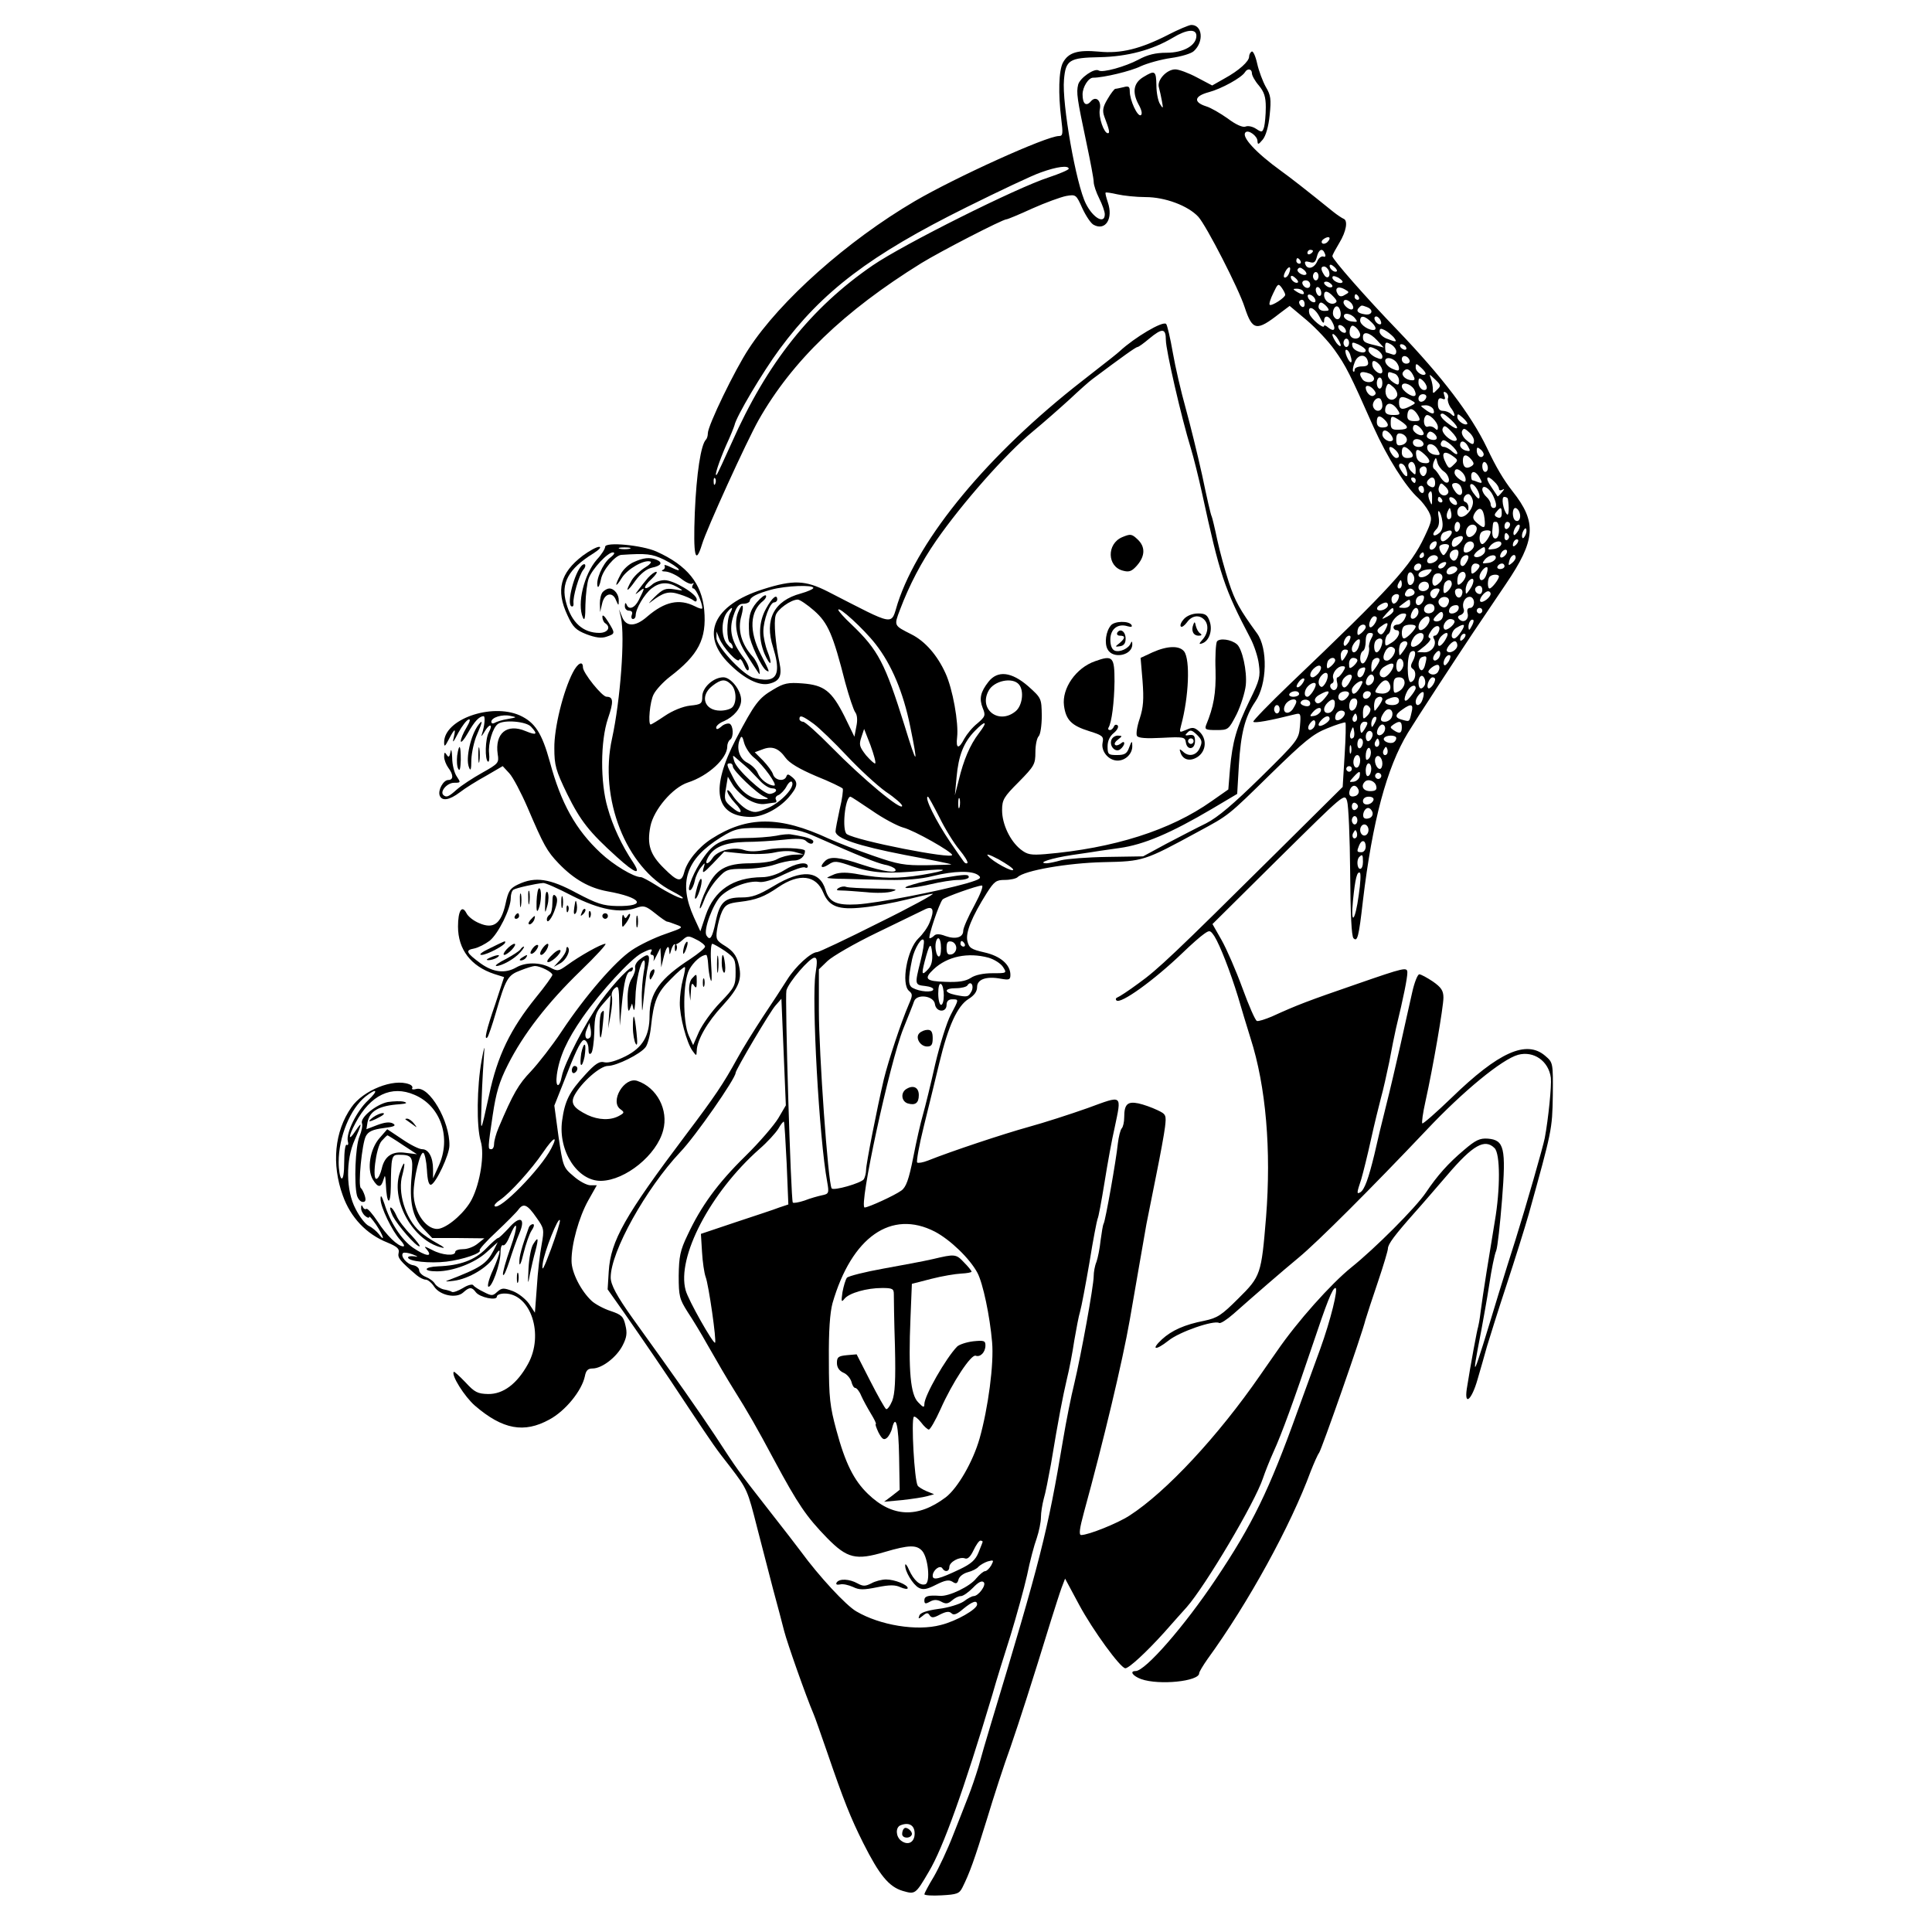 <?xml version="1.0" standalone="no"?>
<!DOCTYPE svg PUBLIC "-//W3C//DTD SVG 20010904//EN"
 "http://www.w3.org/TR/2001/REC-SVG-20010904/DTD/svg10.dtd">
<svg version="1.0" xmlns="http://www.w3.org/2000/svg"
 width="696pt" height="696pt" viewBox="0 0 696 696"
 preserveAspectRatio="xMidYMid meet">
<g transform="translate(0,696) scale(0.1,-0.1)"
fill="#000000" stroke="none">
<path d="M4209 6835 c-100 -51 -171 -69 -250 -61 -77 7 -110 -3 -130 -40 -15
-29 -17 -112 -6 -201 7 -55 6 -63 -8 -63 -45 0 -373 -149 -520 -235 -242 -142
-485 -358 -598 -532 -49 -74 -147 -276 -147 -304 0 -9 -3 -19 -7 -23 -18 -18
-34 -122 -40 -263 -6 -156 2 -192 26 -114 16 54 161 372 204 448 121 213 307
392 586 565 70 43 293 158 307 158 4 0 45 17 93 39 47 21 102 41 122 45 35 6
36 5 58 -44 13 -28 31 -55 41 -60 43 -23 71 23 51 81 -6 18 -10 34 -8 35 1 2
20 -1 42 -6 22 -5 68 -10 102 -10 70 0 153 -31 190 -71 29 -32 146 -260 167
-326 28 -85 43 -87 126 -22 l36 27 62 -52 c34 -29 79 -77 100 -107 40 -56 55
-85 140 -277 49 -109 116 -216 162 -257 12 -11 29 -33 37 -48 13 -26 12 -33
-15 -90 -49 -105 -119 -182 -486 -532 -74 -71 -133 -132 -131 -135 4 -6 60 4
151 27 20 5 21 2 17 -44 -4 -47 -8 -52 -141 -183 -99 -97 -154 -144 -197 -166
-33 -16 -98 -50 -144 -74 l-83 -45 -129 -2 c-71 -1 -146 -7 -166 -12 -21 -6
-45 -11 -53 -11 -37 1 19 19 93 30 43 6 88 13 100 15 12 2 44 6 70 10 87 12
184 53 333 141 l91 54 6 103 c7 115 22 175 59 229 43 62 46 193 6 247 -62 85
-79 116 -101 183 -14 43 -33 112 -42 154 -9 43 -18 80 -20 84 -3 4 -18 70 -34
147 -17 77 -44 186 -60 244 -16 57 -37 147 -46 199 -9 52 -20 99 -24 103 -12
12 -114 -49 -167 -98 -11 -10 -26 -22 -135 -107 -338 -263 -588 -565 -665
-801 -26 -82 -2 -86 -252 42 -81 41 -124 43 -234 8 -179 -57 -227 -165 -120
-269 53 -53 107 -80 143 -71 38 9 47 28 37 76 -14 66 -21 144 -14 169 5 22 55
58 80 58 7 0 34 -18 59 -40 50 -44 68 -86 112 -259 14 -51 30 -99 36 -107 7
-9 9 -28 4 -51 l-7 -37 -36 74 c-46 91 -73 112 -151 118 -52 4 -67 1 -105 -22
-53 -31 -67 -50 -134 -177 -94 -181 -77 -279 50 -282 44 -1 101 28 138 69 34
39 37 56 13 75 -13 11 -17 11 -20 2 -7 -20 -41 -15 -48 7 -3 11 -20 33 -36 50
l-30 30 27 10 c35 14 59 5 84 -30 14 -19 49 -40 110 -66 50 -20 93 -41 96 -45
2 -5 -2 -38 -11 -74 -8 -37 -15 -73 -15 -80 0 -25 80 -52 250 -85 91 -17 166
-32 167 -34 1 -1 -39 -2 -89 -3 -80 -1 -103 3 -192 34 -55 19 -128 47 -161 62
-177 82 -293 82 -422 -1 -48 -31 -88 -81 -98 -120 -10 -38 -24 -35 -73 14 -50
49 -62 85 -49 151 12 60 80 140 135 158 74 24 142 87 142 130 0 10 5 21 10 24
14 9 12 52 -2 58 -7 2 -21 -2 -30 -11 -12 -10 -18 -11 -18 -3 0 6 12 17 28 23
36 16 62 47 62 76 0 35 -37 82 -64 82 -36 0 -76 -37 -76 -69 0 -26 -4 -29 -44
-33 -26 -3 -63 -18 -91 -37 -25 -17 -48 -31 -51 -31 -10 0 -3 84 11 109 8 16
34 44 57 62 105 80 134 137 125 241 -9 96 -61 161 -172 211 -51 23 -185 36
-185 17 0 -7 -13 -28 -30 -46 -46 -53 -72 -159 -50 -209 6 -14 9 0 9 47 1 37
6 79 12 95 13 34 68 93 87 93 9 0 5 -8 -11 -20 -26 -21 -52 -81 -44 -103 2 -6
8 5 12 26 6 33 51 86 73 88 91 6 110 4 154 -17 26 -13 50 -29 53 -35 4 -6 -7
-3 -25 6 -18 9 -29 12 -26 7 3 -6 0 -13 -6 -15 -7 -3 -3 -6 10 -6 13 -1 38
-12 56 -26 18 -14 36 -22 41 -17 5 4 5 1 1 -5 -4 -7 -3 -13 2 -13 9 0 32 -51
32 -71 0 -4 -12 -1 -27 7 -56 28 -108 17 -171 -37 -43 -38 -77 -38 -91 -1
l-11 27 7 -30 c15 -70 -2 -297 -32 -435 -48 -216 50 -466 217 -551 21 -11 38
-21 38 -24 0 -8 -53 18 -98 47 -24 15 -48 28 -53 28 -26 0 -99 44 -145 87 -90
84 -143 179 -183 328 -29 105 -54 143 -109 168 -103 45 -272 -15 -272 -97 0
-18 3 -16 16 9 22 42 27 44 19 10 -6 -24 -3 -22 16 15 13 24 30 46 37 48 8 3
5 -8 -8 -30 -11 -18 -20 -40 -20 -48 0 -8 12 5 26 30 24 42 40 59 56 60 7 0 4
-35 -6 -65 -4 -11 0 -7 9 8 18 32 33 30 16 -1 -13 -24 -15 -98 -3 -106 4 -2 6
11 4 30 -4 35 13 93 32 106 22 16 102 9 119 -10 26 -28 20 -32 -19 -16 -68 29
-112 -8 -101 -83 5 -31 3 -34 -56 -67 -34 -19 -75 -46 -91 -60 -30 -27 -38
-30 -49 -20 -13 13 14 44 39 44 24 0 24 1 10 22 -9 12 -17 43 -17 68 -1 26 -4
35 -6 21 -4 -19 -7 -21 -14 -10 -7 11 -9 9 -9 -7 0 -11 7 -29 15 -40 19 -25
19 -44 0 -44 -18 0 -38 -37 -31 -56 8 -21 35 -17 73 12 18 14 61 41 94 59 l60
35 24 -26 c13 -14 42 -69 65 -122 59 -138 70 -158 113 -203 55 -57 110 -88
175 -100 124 -22 145 -55 34 -53 -49 1 -71 8 -145 47 -96 52 -149 60 -210 31
-30 -14 -36 -24 -46 -71 -16 -71 -43 -91 -94 -69 -20 8 -41 24 -47 37 -16 30
-30 8 -30 -49 0 -82 46 -143 131 -171 l35 -11 -32 -98 c-32 -92 -41 -132 -28
-119 3 3 17 43 30 88 36 123 43 136 89 153 22 9 46 16 52 16 19 0 63 -22 63
-32 0 -4 -26 -41 -59 -81 -92 -114 -139 -210 -169 -352 -32 -145 -31 -145 -27
-20 2 66 7 143 9 170 3 33 0 24 -9 -25 -17 -93 -19 -240 -3 -292 14 -46 -2
-149 -32 -208 -22 -44 -80 -97 -116 -106 -44 -11 -94 56 -94 128 0 51 23 149
35 145 5 -2 11 -29 13 -61 2 -39 7 -56 15 -54 18 6 66 108 66 141 2 88 -73
216 -119 204 -11 -3 -18 -2 -15 3 3 4 -2 11 -11 14 -57 22 -166 -22 -208 -83
-61 -87 -72 -205 -31 -318 28 -79 85 -139 160 -169 36 -15 45 -23 41 -38 -4
-17 4 -28 65 -80 11 -9 25 -16 33 -16 7 0 21 -11 30 -25 21 -32 80 -44 105
-21 22 20 31 20 45 1 14 -19 76 -32 76 -16 0 6 12 11 28 11 94 0 143 -148 84
-254 -39 -71 -89 -109 -144 -108 -37 1 -48 6 -81 42 -22 23 -41 40 -42 38 -11
-11 39 -90 76 -122 100 -86 177 -100 268 -50 58 31 117 104 128 156 4 21 11
28 28 28 33 0 86 40 108 83 15 29 17 45 10 73 -7 31 -14 38 -53 51 -25 8 -56
25 -68 36 -39 36 -73 103 -73 144 -1 60 27 159 60 218 l31 55 -23 0 c-13 0
-41 15 -61 33 -37 31 -38 35 -54 143 l-15 111 48 121 c34 87 51 119 61 115 8
-3 14 -17 14 -31 0 -17 3 -23 10 -16 5 5 10 40 11 76 1 58 5 71 30 100 l29 33
-5 -60 -4 -60 9 50 c5 28 7 57 4 66 -2 9 2 22 11 29 13 11 15 4 16 -61 l2 -74
7 75 c8 85 17 120 31 120 5 0 9 5 9 12 0 18 -66 -50 -116 -119 -54 -75 -132
-226 -140 -270 -9 -46 -24 -41 -18 5 9 65 36 125 93 207 65 93 173 210 212
231 33 17 43 18 34 4 -3 -5 -2 -10 4 -10 6 0 8 -8 6 -17 -3 -10 1 -4 9 12 l15
30 2 -35 1 -35 8 33 c9 40 20 53 21 26 1 -16 2 -15 7 4 4 13 10 22 13 20 4 -2
16 5 27 15 19 17 22 17 51 2 17 -8 31 -20 31 -25 0 -6 -24 -25 -52 -44 -110
-71 -148 -123 -148 -205 0 -73 -25 -115 -86 -146 -34 -17 -62 -25 -76 -22 -18
5 -33 -4 -71 -46 -56 -61 -72 -92 -82 -164 -15 -110 56 -219 141 -217 87 2
200 93 223 182 20 73 -22 154 -93 178 -47 16 -100 -74 -61 -102 15 -11 15 -13
-5 -24 -31 -17 -74 -15 -113 3 -51 25 -63 42 -47 72 25 46 92 105 120 105 31
0 118 43 136 68 7 9 16 42 19 72 10 94 22 124 72 173 25 26 48 45 50 43 3 -2
-1 -22 -7 -45 -6 -22 -11 -60 -11 -83 -1 -49 25 -146 46 -174 14 -19 14 -19
15 1 1 38 38 103 93 162 61 67 72 97 57 153 -7 28 -21 45 -46 61 -33 20 -36
25 -31 59 3 21 11 51 18 66 12 25 22 30 64 35 59 7 88 18 139 53 75 51 136 44
162 -20 21 -50 54 -63 144 -53 41 4 111 17 155 28 44 11 87 21 95 21 8 0 -79
-48 -195 -105 -115 -58 -215 -105 -221 -105 -22 0 -78 -51 -108 -99 -17 -27
-56 -87 -87 -133 -30 -46 -73 -114 -94 -153 -49 -89 -79 -134 -184 -273 -220
-292 -271 -382 -278 -492 l-4 -65 60 -85 c68 -98 140 -202 234 -345 90 -135
94 -141 148 -210 61 -80 62 -82 97 -220 17 -66 43 -165 57 -220 15 -55 33
-123 40 -151 11 -43 79 -236 106 -299 5 -11 26 -72 48 -135 61 -178 85 -238
131 -330 58 -115 92 -157 142 -172 45 -13 46 -13 94 69 52 87 126 294 229 638
14 50 44 146 66 215 21 69 48 166 59 215 10 50 26 110 35 134 8 24 15 58 15
75 0 17 5 47 10 66 6 19 17 76 26 125 28 169 42 240 57 305 9 36 21 99 27 140
7 41 16 89 21 105 5 17 20 97 34 178 13 82 27 152 29 156 3 4 14 63 25 131 11
69 27 157 36 195 26 125 32 120 -97 73 -62 -22 -158 -53 -213 -68 -90 -25
-277 -87 -362 -121 -18 -7 -35 -10 -39 -7 -3 4 7 62 24 130 17 68 42 171 56
229 32 133 65 205 105 230 21 13 31 27 31 43 0 28 33 40 86 30 29 -5 34 -4 34
14 0 37 -36 68 -94 81 -48 11 -55 16 -61 41 -7 31 16 87 70 173 27 42 34 47
65 47 20 0 41 5 46 10 24 24 180 51 309 54 144 3 147 4 342 110 111 60 105 55
263 210 118 115 150 142 201 162 34 14 63 23 66 21 2 -3 1 -56 -3 -118 l-7
-114 -242 -240 c-365 -362 -424 -418 -494 -468 -35 -26 -69 -48 -75 -50 -6 -2
-8 -7 -4 -11 14 -15 135 72 238 171 30 29 65 60 77 68 21 15 23 14 38 -8 20
-32 57 -127 85 -218 12 -41 32 -108 45 -149 56 -174 75 -404 56 -645 -17 -206
-19 -213 -100 -293 -60 -60 -75 -70 -122 -80 -72 -14 -118 -35 -153 -67 -41
-38 -24 -42 23 -5 39 32 164 75 183 64 5 -3 28 12 52 33 78 69 170 149 234
202 69 57 265 253 462 461 131 139 271 254 329 270 56 15 110 -22 118 -83 3
-28 -9 -148 -22 -217 -6 -31 -67 -244 -105 -365 -16 -49 -43 -137 -61 -195
-97 -320 -101 -330 -63 -135 7 39 21 114 29 167 8 54 19 109 25 122 5 13 14
95 21 183 15 188 8 216 -51 221 -29 2 -44 -5 -86 -41 -57 -48 -96 -92 -137
-153 -37 -55 -184 -202 -269 -270 -73 -59 -194 -194 -268 -302 -25 -36 -52
-74 -60 -86 -152 -220 -339 -421 -471 -506 -43 -28 -148 -70 -174 -70 -9 0 -6
23 10 82 70 255 139 544 165 693 23 135 46 263 60 345 6 30 22 111 36 180 14
69 28 145 31 170 5 43 4 46 -28 61 -19 9 -49 20 -68 24 -39 8 -51 -3 -51 -50
0 -17 -4 -35 -9 -40 -5 -6 -11 -30 -14 -55 -6 -60 -45 -279 -51 -288 -3 -5 -7
-31 -11 -60 -3 -29 -10 -64 -15 -78 -6 -14 -10 -37 -10 -52 0 -34 -45 -282
-70 -387 -11 -44 -29 -134 -40 -200 -56 -335 -82 -436 -260 -1025 -16 -52 -36
-122 -45 -155 -10 -33 -26 -80 -36 -105 -10 -25 -34 -88 -55 -140 -20 -52 -52
-120 -70 -151 -19 -31 -34 -60 -34 -63 0 -4 28 -6 62 -4 55 3 64 6 75 28 26
52 43 99 88 245 25 83 63 200 85 260 34 99 76 229 147 460 14 44 30 95 37 114
l13 34 51 -95 c49 -91 148 -227 166 -228 13 0 75 57 140 129 32 36 68 77 81
91 67 76 246 377 275 465 7 21 24 64 38 95 29 63 74 187 139 380 53 158 73
210 84 210 11 0 -17 -115 -55 -220 -19 -52 -56 -153 -82 -225 -102 -284 -162
-407 -294 -604 -113 -169 -254 -331 -289 -331 -23 0 -10 -18 20 -29 65 -23
209 -8 209 21 0 5 14 28 30 51 147 202 300 481 372 677 12 30 25 60 30 66 9
12 154 425 167 479 5 17 25 78 45 137 20 59 36 113 36 120 0 16 25 49 95 128
28 31 81 93 119 137 92 108 135 132 170 97 21 -20 21 -148 1 -264 -19 -114
-43 -263 -51 -325 -3 -27 -8 -52 -9 -55 -3 -6 -27 -135 -41 -224 -9 -63 18
-39 39 35 10 35 26 89 34 119 9 30 40 129 70 220 30 91 66 206 80 255 84 302
85 306 87 428 1 118 1 119 -27 143 -68 59 -168 14 -338 -151 -55 -53 -103 -95
-105 -92 -3 2 2 38 11 78 28 126 65 342 65 375 0 25 -8 37 -38 58 -21 14 -43
26 -49 26 -6 0 -18 -30 -26 -67 -9 -38 -27 -122 -42 -188 -15 -66 -38 -165
-52 -220 -14 -55 -33 -134 -42 -175 -21 -86 -35 -125 -50 -135 -14 -8 -14 -4
3 47 7 24 23 88 35 143 12 55 29 123 36 150 8 28 21 87 30 130 8 44 19 98 24
120 28 115 41 182 41 201 0 21 -9 19 -182 -41 -177 -61 -214 -75 -306 -117
-24 -10 -48 -18 -54 -16 -6 2 -29 55 -52 118 -23 63 -57 141 -75 173 l-33 58
238 236 c238 235 238 236 247 207 5 -16 10 -131 11 -256 1 -153 5 -231 12
-238 14 -14 19 3 34 135 34 286 86 480 162 605 33 54 171 265 235 361 32 47
85 126 118 175 108 159 112 223 24 334 -32 41 -59 86 -92 156 -58 121 -162
257 -322 424 -114 118 -235 256 -235 267 0 5 12 26 25 48 25 41 32 81 15 87
-5 2 -22 13 -37 25 -99 80 -153 122 -189 148 -90 65 -143 123 -127 138 10 11
43 -13 43 -31 1 -14 3 -14 19 5 11 13 21 47 25 88 6 58 4 72 -14 102 -11 20
-25 57 -31 84 -6 27 -15 47 -20 43 -5 -3 -9 -11 -9 -18 0 -17 -36 -50 -89 -79
l-44 -25 -55 29 c-30 16 -65 29 -78 29 -31 0 -67 -39 -59 -65 3 -11 8 -33 11
-50 5 -27 4 -28 -7 -10 -7 11 -13 41 -13 67 -1 53 -5 56 -46 31 -36 -21 -42
-54 -19 -98 12 -21 15 -36 9 -40 -12 -7 -40 54 -40 86 0 17 -4 20 -22 15 -13
-3 -26 -6 -30 -6 -3 0 -16 -16 -28 -37 -17 -28 -19 -42 -12 -62 19 -50 21 -61
13 -61 -14 0 -34 58 -29 85 7 32 -14 51 -32 30 -17 -20 -30 -10 -30 25 0 26
21 60 38 60 38 0 137 24 171 41 24 11 74 25 110 30 36 5 73 16 82 25 37 34 31
95 -10 94 -9 -1 -45 -16 -82 -35z m101 -4 c0 -35 -47 -61 -107 -61 -40 0 -69
-7 -102 -25 -47 -25 -129 -48 -143 -39 -15 10 -68 -27 -74 -51 -7 -29 -4 -49
30 -210 14 -66 26 -129 26 -140 0 -12 9 -38 20 -60 11 -22 20 -47 20 -57 0
-37 -42 -14 -68 38 -35 68 -87 362 -79 447 6 71 19 79 128 81 101 2 190 26
264 70 51 31 85 33 85 7z m200 -135 c0 -8 11 -28 25 -44 19 -23 25 -41 25 -78
0 -27 -3 -59 -6 -71 -6 -20 -8 -21 -29 -7 -12 8 -29 12 -38 8 -10 -4 -35 7
-64 29 -27 19 -61 39 -78 44 -47 15 -43 37 10 51 45 12 118 52 130 72 9 15 25
12 25 -4z m-660 -344 c0 -4 -33 -18 -72 -31 -115 -37 -523 -241 -634 -317
-223 -153 -381 -352 -508 -639 -27 -60 -51 -112 -54 -115 -11 -11 9 49 34 106
15 32 28 65 30 72 6 31 101 191 163 275 154 208 325 338 674 511 117 58 237
115 267 125 58 21 100 26 100 13z m932 -264 c-6 -6 -15 -8 -19 -4 -4 4 -1 11
7 16 19 12 27 3 12 -12z m-52 -32 c0 -3 -4 -8 -10 -11 -5 -3 -10 -1 -10 4 0 6
5 11 10 11 6 0 10 -2 10 -4z m43 -10 c4 -9 1 -13 -6 -10 -7 2 -17 -6 -22 -18
-11 -25 -36 -31 -43 -9 -3 9 1 11 16 7 15 -5 21 -1 26 19 7 28 21 33 29 11z
m-88 -26 c3 -5 1 -10 -4 -10 -6 0 -11 5 -11 10 0 6 2 10 4 10 3 0 8 -4 11 -10z
m131 -37 c-7 -7 -26 7 -26 19 0 6 6 6 15 -2 9 -7 13 -15 11 -17z m-172 -7 c-3
-9 -10 -16 -15 -16 -6 0 -5 9 1 21 13 24 24 20 14 -5z m62 -4 c-9 -9 -37 8
-31 18 5 8 11 7 21 -1 8 -6 12 -14 10 -17z m81 13 c8 -22 -6 -33 -17 -15 -13
20 -12 30 0 30 6 0 13 -7 17 -15z m-37 -20 c0 -8 -4 -15 -10 -15 -5 0 -10 7
-10 15 0 8 5 15 10 15 6 0 10 -7 10 -15z m-74 -22 c-7 -7 -26 7 -26 19 0 6 6
6 15 -2 9 -7 13 -15 11 -17z m160 0 c-8 -8 -36 5 -36 17 0 7 6 7 21 0 11 -7
18 -14 15 -17z m-116 -9 c0 -17 -22 -14 -28 4 -2 7 3 12 12 12 9 0 16 -7 16
-16z m80 -5 c0 -4 -7 -6 -15 -3 -8 4 -15 10 -15 15 0 4 7 6 15 3 8 -4 15 -10
15 -15z m-170 -31 c0 -10 -49 -42 -56 -36 -3 3 3 22 13 42 16 34 18 36 30 20
7 -10 13 -21 13 -26z m130 6 c0 -8 -4 -12 -10 -9 -5 3 -10 13 -10 21 0 8 5 12
10 9 6 -3 10 -13 10 -21z m85 -6 c-12 -8 -20 -7 -26 3 -12 20 0 30 23 18 20
-11 20 -12 3 -21z m-150 12 c8 -13 -5 -13 -25 0 -13 8 -13 10 2 10 9 0 20 -4
23 -10z m109 -19 c14 -15 14 -19 3 -24 -17 -6 -37 11 -37 30 0 18 14 16 34 -6z
m-66 -10 c3 -8 -1 -12 -9 -9 -7 2 -15 10 -17 17 -3 8 1 12 9 9 7 -2 15 -10 17
-17z m157 9 c3 -5 1 -10 -4 -10 -6 0 -11 5 -11 10 0 6 2 10 4 10 3 0 8 -4 11
-10z m-195 -26 c0 -8 -4 -12 -10 -9 -5 3 -10 10 -10 16 0 5 5 9 10 9 6 0 10
-7 10 -16z m169 3 c6 -8 8 -17 4 -20 -7 -8 -33 11 -33 24 0 13 16 11 29 -4z
m-89 -12 c10 -13 9 -15 -9 -15 -12 0 -21 6 -21 15 0 8 4 15 9 15 5 0 14 -7 21
-15z m50 -26 c0 -20 -15 -26 -25 -9 -9 15 3 43 15 35 5 -3 10 -15 10 -26z m94
25 c27 -10 19 -32 -9 -26 -25 4 -31 13 -18 25 8 8 8 8 27 1z m-170 -36 c9 -20
16 -26 16 -15 0 23 17 22 30 -4 14 -26 6 -36 -15 -19 -8 7 -15 10 -15 6 0 -14
-48 26 -53 44 -8 33 19 23 37 -12z m127 -4 c11 -14 10 -15 -11 -12 -13 1 -25
9 -28 16 -5 17 23 15 39 -4z m61 -16 c13 -13 17 -23 10 -26 -17 -5 -52 17 -52
33 0 21 17 18 42 -7z m32 6 c4 -10 1 -14 -6 -12 -15 5 -23 28 -10 28 5 0 13
-7 16 -16z m-126 -33 c3 -8 -1 -12 -9 -9 -7 2 -15 10 -17 17 -3 8 1 12 9 9 7
-2 15 -10 17 -17z m52 -17 c0 -16 -26 -19 -35 -4 -4 6 -4 18 -1 27 5 12 9 13
21 3 8 -7 15 -19 15 -26z m120 -8 c15 -19 11 -20 -24 -6 -14 5 -26 17 -26 25
0 12 4 13 18 6 10 -5 24 -17 32 -25z m-820 -11 c0 -36 56 -280 90 -390 10 -33
28 -105 40 -160 65 -299 80 -344 175 -525 13 -25 27 -67 30 -93 6 -44 3 -57
-33 -130 -48 -99 -62 -148 -71 -247 l-6 -74 -60 -42 c-148 -105 -353 -170
-600 -191 -51 -4 -64 -2 -88 17 -38 30 -67 91 -67 141 0 38 6 48 60 102 56 57
60 64 60 107 0 25 5 51 12 58 6 6 11 39 11 74 -1 62 -1 63 -49 106 -60 52
-110 58 -143 16 -29 -37 -34 -61 -21 -94 11 -27 10 -31 -19 -56 -18 -14 -38
-39 -47 -55 -20 -39 -31 -37 -26 5 6 52 -16 175 -42 231 -29 64 -73 115 -123
140 -63 32 -63 30 -41 88 34 90 77 172 131 250 94 135 251 313 347 392 40 33
100 86 134 117 34 32 70 64 81 72 107 80 157 116 163 116 4 0 23 14 42 30 47
39 60 38 60 -5z m630 -19 c0 -6 -7 -2 -15 8 -8 11 -15 25 -15 30 0 6 7 2 15
-8 8 -11 15 -25 15 -30z m131 18 l24 -26 -30 8 c-40 9 -45 13 -45 30 0 22 24
17 51 -12z m-101 -9 c0 -8 -4 -15 -10 -15 -5 0 -10 7 -10 15 0 8 5 15 10 15 6
0 10 -7 10 -15z m60 -27 c0 -17 -45 -3 -48 15 -3 15 0 16 22 6 14 -7 26 -16
26 -21z m110 -4 c0 -11 -6 -14 -16 -10 -9 3 -18 6 -20 6 -2 0 -4 9 -4 20 0 18
3 19 20 10 11 -6 20 -18 20 -26z m35 16 c3 -5 2 -10 -4 -10 -5 0 -13 5 -16 10
-3 6 -2 10 4 10 5 0 13 -4 16 -10z m-104 -10 c10 -6 19 -17 19 -24 0 -11 -5
-12 -25 -3 -14 7 -25 18 -25 25 0 15 6 15 31 2z m-96 -21 c10 -30 0 -33 -13
-4 -6 14 -7 25 -2 25 5 0 12 -9 15 -21z m63 -22 c3 -12 -3 -17 -22 -17 -14 0
-26 -5 -26 -12 0 -6 -2 -9 -5 -6 -3 3 -1 17 5 32 11 31 42 33 48 3z m150 5 c2
-7 -3 -12 -12 -12 -9 0 -16 7 -16 16 0 17 22 14 28 -4z m-50 -4 c7 -7 12 -18
12 -25 0 -10 -5 -10 -25 -1 -26 12 -34 38 -12 38 7 0 18 -5 25 -12z m-60 -10
c7 -7 12 -18 12 -25 0 -20 -33 0 -36 21 -3 19 7 21 24 4z m167 -36 c-9 -9 -35
8 -35 24 0 16 2 16 20 -1 11 -10 18 -20 15 -23z m-45 -2 c8 -15 8 -20 -2 -20
-22 0 -41 17 -34 29 11 17 24 13 36 -9z m-156 4 c9 -3 16 -12 16 -18 0 -16
-32 -17 -42 -2 -17 24 -6 32 26 20z m90 0 c9 -3 16 -15 16 -25 0 -17 -3 -18
-20 -7 -11 7 -20 18 -20 25 0 15 2 15 24 7z m153 -58 c-14 -15 -16 -15 -15 1
0 10 -3 27 -7 38 -7 19 -7 19 15 -2 21 -20 22 -23 7 -37z m-197 24 c0 -11 -4
-20 -10 -20 -5 0 -10 9 -10 20 0 11 5 20 10 20 6 0 10 -9 10 -20z m160 -16 c0
-8 -6 -11 -15 -8 -8 4 -15 15 -15 26 0 17 3 18 15 8 8 -7 15 -19 15 -26z
m-107 -30 c-3 -8 -12 -14 -19 -14 -18 0 -28 24 -20 46 6 15 8 15 26 -1 10 -9
16 -23 13 -31z m61 24 c5 -9 8 -20 4 -23 -9 -9 -48 18 -48 33 0 18 30 11 44
-10z m-145 -2 c9 -11 9 -16 0 -21 -10 -7 -28 10 -29 28 0 12 17 8 29 -7z m267
-31 c-2 -7 2 -21 9 -32 18 -22 20 -42 3 -25 -7 7 -20 12 -30 12 -12 0 -18 8
-18 25 0 18 4 23 15 19 11 -5 13 -2 8 12 -4 12 -3 15 6 10 7 -5 10 -14 7 -21z
m-78 3 c-6 -18 -28 -21 -28 -4 0 9 7 16 16 16 9 0 14 -5 12 -12z m-158 -29 c0
-22 -25 -26 -33 -5 -6 16 12 38 25 30 4 -3 8 -14 8 -25z m102 20 c20 -11 20
-11 -3 -23 -29 -15 -39 -11 -39 15 0 22 12 24 42 8z m-46 -37 c10 -15 7 -17
-17 -17 -20 0 -29 5 -29 16 0 32 26 33 46 1z m128 3 c7 -19 -5 -19 -30 0 -19
14 -19 14 2 15 12 0 24 -7 28 -15z m-54 -24 c8 -16 5 -18 -15 -18 -17 0 -25 5
-25 17 0 34 21 35 40 1z m70 -40 c0 -11 -3 -12 -11 -4 -6 6 -18 9 -25 6 -14
-5 -20 27 -7 40 9 10 43 -23 43 -42z m47 27 c33 -31 28 -43 -7 -16 -28 20 -39
38 -23 38 4 0 17 -10 30 -22z m59 -15 c-8 -8 -36 10 -36 25 0 13 3 12 20 -3
11 -10 18 -20 16 -22z m-298 15 c18 -18 15 -28 -8 -28 -13 0 -20 7 -20 20 0
23 10 26 28 8z m57 -4 c33 -22 31 -31 -5 -32 -25 -1 -30 3 -30 24 0 28 3 29
35 8z m75 -29 c7 -9 11 -18 8 -20 -9 -10 -38 7 -38 21 0 18 14 18 30 -1z m127
-41 c-12 -12 -57 25 -50 42 5 13 10 12 31 -10 14 -14 23 -28 19 -32z m63 -1
c0 -17 -6 -17 -29 3 -11 10 -17 23 -14 31 5 11 9 11 24 -3 11 -9 19 -23 19
-31z m-300 22 c7 -9 10 -18 7 -21 -10 -11 -37 5 -37 21 0 19 14 19 30 0z m165
-16 c-6 -9 -35 -1 -35 10 0 4 3 11 7 14 8 9 34 -13 28 -24z m-107 0 c2 -10 -6
-19 -18 -22 -16 -4 -20 0 -20 20 0 18 5 24 17 21 10 -2 19 -10 21 -19z m60
-16 c2 -8 -5 -13 -17 -13 -12 0 -21 6 -21 16 0 18 31 15 38 -3z m122 -36 c0
-6 -8 -3 -18 6 -10 10 -24 17 -30 17 -13 0 -16 13 -5 23 8 8 53 -32 53 -46z
m39 24 c9 -16 8 -18 -9 -14 -11 3 -20 12 -20 19 0 20 18 17 29 -5z m-109 -12
c10 -18 9 -20 -12 -17 -12 2 -24 11 -26 21 -5 24 25 22 38 -4z m-152 -1 c14
-14 16 -28 2 -28 -5 0 -14 9 -20 20 -12 22 -1 27 18 8z m50 0 c18 -18 15 -28
-8 -28 -13 0 -20 7 -20 20 0 23 10 26 28 8z m266 -19 c-8 -13 -24 -1 -24 18 0
13 3 13 15 3 8 -7 12 -16 9 -21z m-212 4 c24 -22 23 -35 -4 -31 -15 2 -24 11
-26 26 -4 26 5 28 30 5z m103 -7 c18 -13 18 -15 2 -30 -15 -15 -17 -15 -27 3
-21 40 -9 52 25 27z m66 -12 c10 -13 10 -17 -1 -24 -18 -11 -30 -3 -30 21 0
23 13 25 31 3z m-100 -42 c21 -14 26 -46 7 -40 -6 2 -16 13 -22 24 -6 10 -15
22 -20 25 -5 4 -5 15 -1 25 8 18 8 18 13 -1 2 -11 13 -26 23 -33z m-101 5 c0
-20 -1 -20 -16 -5 -9 9 -13 21 -9 27 10 16 25 3 25 -22z m260 7 c0 -8 -4 -14
-10 -14 -5 0 -10 9 -10 21 0 11 5 17 10 14 6 -3 10 -13 10 -21z m-296 0 c11
-28 6 -39 -9 -20 -8 11 -15 23 -15 28 0 14 18 9 24 -8z m76 -8 c0 -8 -4 -17
-9 -20 -10 -7 -23 19 -14 28 11 11 23 6 23 -8z m128 -8 c7 -7 12 -18 12 -25 0
-11 -4 -11 -20 -1 -11 7 -20 18 -20 25 0 16 12 17 28 1z m63 -20 c10 -18 9
-20 -6 -15 -9 4 -19 7 -21 7 -2 0 -4 7 -4 15 0 22 18 18 31 -7z m-2754 -20
c-3 -8 -6 -5 -6 6 -1 11 2 17 5 13 3 -3 4 -12 1 -19z m2523 12 c0 -5 -2 -10
-4 -10 -3 0 -8 5 -11 10 -3 6 -1 10 4 10 6 0 11 -4 11 -10z m70 -10 c0 -13 -5
-18 -15 -14 -16 7 -19 17 -8 27 12 13 23 7 23 -13z m214 4 c9 -8 16 -20 16
-25 0 -6 6 -7 13 -3 8 5 7 2 -2 -9 -8 -10 -15 -16 -16 -15 -1 2 -12 18 -24 36
-23 33 -14 44 13 16z m-170 -44 c-14 -14 -38 5 -30 26 6 16 8 16 23 1 11 -11
14 -20 7 -27z m50 24 c10 -25 -4 -37 -20 -17 -17 23 -17 33 0 33 8 0 17 -7 20
-16z m66 -33 c0 -11 -6 -9 -19 9 -11 13 -17 29 -14 34 8 11 33 -22 33 -43z
m-200 23 c0 -8 -4 -12 -10 -9 -5 3 -10 10 -10 16 0 5 5 9 10 9 6 0 10 -7 10
-16z m249 -20 c14 -31 14 -44 1 -44 -5 0 -10 6 -10 14 0 7 -7 19 -15 26 -8 7
-15 19 -15 26 0 21 26 6 39 -22z m-220 -11 c0 -25 -1 -25 -8 -8 -5 11 -7 23
-4 28 8 14 13 7 12 -20z m146 -3 c4 -12 -1 -29 -12 -43 -19 -25 -43 -25 -43
-2 0 20 21 30 31 14 7 -11 9 -11 9 3 0 9 -5 18 -12 20 -12 4 -3 28 12 28 5 0
12 -9 15 -20z m-110 0 c3 -5 1 -10 -4 -10 -6 0 -11 5 -11 10 0 6 2 10 4 10 3
0 8 -4 11 -10z m53 -9 c3 -8 -1 -12 -9 -9 -7 2 -15 10 -17 17 -3 8 1 12 9 9 7
-2 15 -10 17 -17z m184 12 c5 -28 4 -63 -3 -56 -14 15 -22 63 -10 63 6 0 12
-3 13 -7z m-206 -70 c-11 -11 -19 6 -11 24 8 17 8 17 12 0 3 -10 2 -21 -1 -24z
m122 -1 c4 -36 0 -39 -27 -16 -16 14 -17 20 -8 36 17 26 31 17 35 -20z m62 18
c0 -13 -5 -18 -15 -14 -12 5 -13 10 -4 20 15 19 19 18 19 -6z m64 4 c7 -19 -2
-37 -15 -29 -12 8 -12 45 0 45 5 0 12 -7 15 -16z m-278 -32 c3 -19 -1 -34 -11
-42 -20 -17 -30 -7 -12 12 10 9 13 25 10 44 -3 16 -3 26 1 22 4 -3 10 -19 12
-36z m64 -16 c0 -8 -4 -18 -10 -21 -5 -3 -10 3 -10 14 0 12 5 21 10 21 6 0 10
-6 10 -14z m140 -16 c0 -18 -5 -30 -13 -30 -8 0 -12 11 -11 28 3 34 2 32 14
32 6 0 10 -13 10 -30z m40 21 c0 -6 -4 -13 -10 -16 -5 -3 -10 1 -10 9 0 9 5
16 10 16 6 0 10 -4 10 -9z m-120 -15 c0 -20 -26 -40 -35 -26 -10 16 2 40 20
40 8 0 15 -6 15 -14z m150 -7 c-7 -11 -14 -19 -16 -16 -7 7 7 37 17 37 6 0 5
-9 -1 -21z m26 -15 c-4 -9 -9 -15 -11 -12 -3 3 -3 13 1 22 4 9 9 15 11 12 3
-3 3 -13 -1 -22z m-266 8 c0 -10 -22 -32 -32 -32 -13 0 -9 28 5 33 19 8 27 8
27 -1z m140 2 c0 -13 -21 -44 -30 -44 -11 0 -14 33 -3 43 8 8 33 9 33 1z m65
-13 c3 -5 1 -12 -5 -16 -5 -3 -10 1 -10 9 0 18 6 21 15 7z m-165 -9 c0 -10
-22 -32 -32 -32 -13 0 -9 28 5 33 19 8 27 8 27 -1z m192 -24 c-7 -7 -12 -8
-12 -2 0 14 12 26 19 19 2 -3 -1 -11 -7 -17z m-288 -3 c-6 -16 -24 -21 -24 -7
0 11 11 22 21 22 5 0 6 -7 3 -15z m136 0 c0 -15 -26 -32 -36 -23 -2 3 -2 13 2
22 8 20 34 21 34 1z m98 3 c-3 -7 -15 -15 -28 -16 -21 -3 -22 -2 -11 12 16 19
44 21 39 4z m-188 -5 c0 -5 -5 -15 -10 -23 -9 -13 -11 -13 -19 0 -5 8 -7 18
-5 22 6 10 34 11 34 1z m-2952 -10 c-10 -2 -26 -2 -35 0 -10 3 -2 5 17 5 19 0
27 -2 18 -5z m3082 -7 c0 -15 -29 -30 -39 -20 -3 3 3 12 13 20 24 17 26 17 26
0z m-97 -16 c-6 -22 -18 -26 -28 -10 -8 13 3 30 20 30 8 0 11 -7 8 -20z m175
8 c-2 -6 -10 -14 -16 -16 -7 -2 -10 2 -6 12 7 18 28 22 22 4z m-298 -8 c0 -5
-5 -10 -11 -10 -5 0 -7 5 -4 10 3 6 8 10 11 10 2 0 4 -4 4 -10z m50 -10 c0
-12 -28 -25 -36 -17 -9 9 6 27 22 27 8 0 14 -5 14 -10z m110 3 c0 -5 -4 -15
-10 -23 -11 -18 -25 -7 -17 15 6 15 27 21 27 8z m98 -5 c-3 -7 -15 -15 -28
-16 -21 -3 -22 -2 -11 12 16 19 44 21 39 4z m72 3 c0 -5 -6 -14 -14 -20 -12
-10 -13 -8 -9 8 5 21 23 30 23 12z m-258 -33 c-6 -6 -15 -8 -19 -4 -4 4 -1 11
7 16 8 5 17 7 19 4 3 -2 -1 -10 -7 -16z m-82 4 c0 -13 -12 -22 -22 -16 -10 6
-1 24 13 24 5 0 9 -4 9 -8z m210 -1 c0 -5 -7 -14 -15 -21 -13 -10 -15 -9 -15
9 0 12 6 21 15 21 8 0 15 -4 15 -9z m90 -1 c0 -5 -7 -10 -16 -10 -8 0 -12 5
-9 10 3 6 10 10 16 10 5 0 9 -4 9 -10z m-170 -10 c0 -12 -28 -25 -36 -17 -9 9
6 27 22 27 8 0 14 -5 14 -10z m105 -19 c-7 -23 -25 -29 -25 -8 0 14 21 39 28
33 2 -3 1 -14 -3 -25z m-205 4 c-14 -16 -40 -20 -40 -6 0 10 17 19 39 20 11 1
11 -2 1 -14z m-55 -20 c0 -10 -6 -20 -12 -22 -8 -3 -13 5 -13 22 0 17 5 25 13
23 6 -3 12 -13 12 -23z m95 -10 c-7 -8 -16 -15 -21 -15 -14 0 -11 38 4 43 20
7 31 -11 17 -28z m90 21 c0 -7 -7 -19 -15 -26 -12 -10 -15 -9 -15 7 0 11 3 23
7 26 11 12 23 8 23 -7z m120 -3 c-1 -11 -26 -43 -34 -43 -8 0 -8 35 1 43 9 9
33 9 33 0z m-104 -45 c-15 -21 -16 -22 -16 -2 0 11 6 26 12 32 19 19 22 -4 4
-30z m-246 17 c0 -8 -4 -15 -10 -15 -5 0 -7 7 -4 15 4 8 8 15 10 15 2 0 4 -7
4 -15z m96 -14 c-10 -16 -36 -13 -36 3 0 17 21 27 34 16 4 -5 5 -13 2 -19z
m84 15 c0 -7 -7 -19 -15 -26 -12 -10 -15 -9 -15 7 0 11 3 23 7 26 11 12 23 8
23 -7z m-2300 -14 c0 -4 -20 -13 -45 -20 -97 -26 -132 -94 -100 -194 24 -77
18 -112 -19 -116 -15 -2 -41 2 -57 8 -41 18 -129 114 -128 142 l0 23 10 -24
c14 -35 67 -92 72 -78 3 7 10 -1 17 -18 7 -17 14 -25 17 -17 3 7 -6 27 -20 45
-42 56 -52 97 -35 148 11 34 20 44 36 44 12 0 22 5 23 10 1 14 24 26 78 41 52
14 151 18 151 6z m2410 -7 c0 -8 -4 -15 -9 -15 -13 0 -22 16 -14 24 11 11 23
6 23 -9z m-245 -5 c3 -6 -1 -13 -10 -16 -19 -8 -30 0 -20 15 8 14 22 14 30 1z
m84 -11 c-7 -14 -14 -18 -21 -11 -13 13 -2 32 18 32 12 0 13 -4 3 -21z m89 4
c-4 -22 -22 -20 -26 1 -2 10 3 16 13 16 10 0 15 -7 13 -17z m102 -2 c0 -13
-29 -35 -37 -28 -7 8 15 37 28 37 5 0 9 -4 9 -9z m-330 -8 c-1 -18 -18 -35
-24 -24 -4 6 -4 16 -1 21 7 12 25 13 25 3z m87 -18 c-4 -8 -11 -15 -17 -15
-14 0 -13 27 3 33 16 6 21 1 14 -18z m93 1 c0 -8 -5 -18 -11 -22 -14 -8 -33
11 -25 25 10 16 36 13 36 -3z m90 -6 c0 -11 -6 -20 -14 -20 -9 0 -12 -7 -9
-19 6 -22 -14 -38 -30 -22 -7 7 -6 12 6 16 9 4 13 13 10 21 -8 20 4 44 22 44
8 0 15 -9 15 -20z m-230 -5 c0 -9 -9 -15 -22 -15 -22 1 -23 1 -4 15 25 19 26
19 26 0z m-80 -5 c0 -13 -28 -25 -38 -16 -3 4 0 11 8 16 20 13 30 12 30 0z
m166 -19 c-10 -16 -36 -13 -36 3 0 17 21 27 34 16 4 -5 5 -13 2 -19z m88 4
c-6 -16 -34 -21 -34 -7 0 13 11 22 26 22 8 0 11 -6 8 -15z m-2624 -14 c-13
-25 -13 -98 0 -106 6 -3 10 -12 10 -18 0 -7 -10 -1 -21 13 -22 27 -21 88 1
115 17 21 23 19 10 -4z m524 -111 c58 -74 100 -174 125 -297 30 -146 25 -145
-20 2 -71 227 -95 273 -191 365 -27 25 -48 49 -48 53 0 15 91 -68 134 -123z
m1866 120 c0 -5 -10 -15 -22 -21 -23 -12 -23 -12 -4 10 21 23 26 26 26 11z
m90 -4 c0 -15 -18 -31 -26 -23 -7 7 7 37 17 37 5 0 9 -6 9 -14z m230 4 c0 -5
-4 -10 -10 -10 -5 0 -10 5 -10 10 0 6 5 10 10 10 6 0 10 -4 10 -10z m-148 -32
c-6 -6 -16 -8 -22 -6 -9 3 -7 9 6 22 13 13 19 15 22 6 2 -6 0 -16 -6 -22z
m-132 2 c-6 -11 -17 -20 -25 -20 -8 0 -15 -4 -15 -10 0 -5 5 -10 10 -10 19 0
10 -28 -15 -44 -24 -16 -25 -15 -25 3 0 11 5 23 10 26 6 3 10 15 10 25 0 22
26 50 46 50 12 0 12 -4 4 -20z m-100 3 c0 -14 -19 -38 -25 -32 -8 8 5 39 16
39 5 0 9 -3 9 -7z m190 -6 c0 -14 -20 -37 -32 -37 -12 0 -10 24 4 38 16 16 28
15 28 -1z m90 -6 c0 -12 -29 -35 -36 -28 -11 10 5 37 21 37 8 0 15 -4 15 -9z
m61 -18 c-8 -15 -10 -15 -11 -2 0 17 10 32 18 25 2 -3 -1 -13 -7 -23z m-311
-13 c-9 -16 -15 -19 -23 -11 -8 8 -6 15 9 25 24 18 29 14 14 -14z m-70 11 c0
-5 -7 -14 -15 -21 -12 -10 -15 -10 -15 2 0 8 3 18 7 21 9 10 23 9 23 -2z m180
2 c0 -10 -32 -43 -42 -43 -10 0 -11 34 -1 43 8 9 43 9 43 0z m83 -18 c-3 -8
-9 -15 -15 -15 -5 0 -6 -5 -3 -10 13 -21 -6 -50 -33 -50 l-27 1 29 23 c15 13
23 25 17 27 -8 3 -6 11 5 27 16 24 37 21 27 -3z m81 0 c-9 -14 -20 -25 -25
-25 -16 0 -10 29 9 39 28 17 33 12 16 -14z m-324 -25 c-6 -11 -10 -26 -8 -33
3 -18 -12 -57 -23 -57 -12 0 -12 37 1 45 6 3 10 19 10 36 0 19 5 29 15 29 13
0 14 -4 5 -20z m188 4 c-3 -19 -34 -41 -43 -32 -4 3 -2 16 5 27 13 25 43 28
38 5z m82 -3 c-5 -11 -15 -23 -20 -26 -14 -9 -12 19 2 33 19 19 30 14 18 -7z
m62 -3 c-7 -7 -12 -8 -12 -2 0 14 12 26 19 19 2 -3 -1 -11 -7 -17z m-412 -9
c-7 -11 -14 -18 -17 -15 -8 8 5 36 17 36 7 0 7 -6 0 -21z m35 -18 c-7 -23 -25
-29 -25 -8 0 14 21 39 28 33 2 -3 1 -14 -3 -25z m85 20 c0 -17 -12 -41 -21
-41 -10 0 -12 33 -2 43 9 10 23 9 23 -2z m90 -9 c0 -5 -7 -17 -15 -28 -14 -19
-14 -19 -15 2 0 11 3 24 7 27 9 10 23 9 23 -1z m180 -7 c0 -16 -27 -32 -37
-21 -7 7 16 36 28 36 5 0 9 -7 9 -15z m-227 -11 c10 -10 -12 -44 -27 -44 -15
0 -16 16 -3 38 9 13 20 16 30 6z m-173 -24 c-6 -11 -13 -20 -15 -20 -3 0 -5 9
-5 20 0 11 7 20 15 20 13 0 14 -4 5 -20z m240 -21 c-9 -16 -9 -23 0 -29 14 -9
10 -42 -7 -47 -15 -5 -16 99 0 109 17 10 20 -7 7 -33z m91 8 c-16 -16 -26 0
-10 19 9 11 15 12 17 4 2 -6 -1 -17 -7 -23z m-47 -21 c-3 -14 -10 -23 -15 -20
-13 8 -11 42 4 47 17 6 19 3 11 -27z m86 13 c-7 -11 -14 -18 -17 -15 -8 8 5
36 17 36 7 0 7 -6 0 -21z m-410 2 c0 -5 -7 -14 -15 -21 -12 -10 -15 -10 -15 2
0 8 3 18 7 21 9 10 23 9 23 -2z m80 0 c0 -5 -7 -14 -15 -21 -13 -10 -15 -9
-15 9 0 12 6 21 15 21 8 0 15 -4 15 -9z m80 1 c0 -5 -7 -17 -15 -28 -14 -19
-14 -19 -15 2 0 11 3 24 7 27 9 10 23 9 23 -1z m84 -25 c-3 -9 -10 -17 -15
-17 -11 0 -12 34 -2 44 11 11 24 -9 17 -27z m-304 -22 c-7 -8 -16 -15 -21 -15
-15 0 -10 22 9 36 20 15 29 0 12 -21z m270 29 c0 -16 -23 -44 -35 -44 -21 0
-19 27 3 39 19 12 32 14 32 5z m163 -19 c-5 -16 -25 -20 -36 -8 -8 7 25 33 35
27 4 -3 5 -11 1 -19z m-345 -5 c-7 -11 -16 -20 -19 -20 -4 0 -5 -8 -2 -19 6
-22 -12 -37 -23 -19 -4 6 -2 14 4 16 6 2 8 10 5 18 -6 17 14 44 33 44 12 0 12
-4 2 -20z m76 -4 c-3 -9 -10 -16 -15 -16 -14 0 -11 28 4 33 16 6 19 3 11 -17z
m-136 -31 c-6 -13 -15 -22 -19 -19 -13 7 -11 28 3 42 18 18 28 4 16 -23z m92
17 c0 -5 -6 -16 -13 -27 -10 -13 -16 -15 -21 -6 -4 6 -2 18 4 26 13 16 30 20
30 7z m80 -6 c0 -16 -18 -31 -27 -22 -8 8 5 36 17 36 5 0 10 -6 10 -14z m183
-23 c-3 -7 -9 -13 -14 -13 -11 0 -12 34 -2 43 9 10 22 -13 16 -30z m-443 2
c-7 -9 -15 -13 -18 -10 -3 2 1 11 8 20 7 9 15 13 18 10 3 -2 -1 -11 -8 -20z
m370 5 c0 -10 -9 -24 -20 -30 -18 -10 -20 -8 -20 20 0 23 4 30 20 30 13 0 20
-7 20 -20z m110 13 c0 -14 -19 -38 -25 -32 -8 8 5 39 16 39 5 0 9 -3 9 -7z
m-2536 -19 c19 -18 21 -65 4 -82 -7 -7 -26 -12 -43 -12 -58 0 -75 53 -29 89
32 25 47 26 68 5z m1037 0 c19 -23 12 -76 -12 -96 -60 -50 -134 6 -98 73 19
37 87 51 110 23z m1227 -13 c-15 -24 -28 -27 -28 -6 0 13 31 38 38 30 2 -2 -3
-12 -10 -24z m109 13 c8 -21 -10 -36 -36 -32 -20 3 -21 4 -6 26 19 26 33 28
42 6z m-267 0 c0 -13 -21 -44 -30 -44 -14 0 -12 24 2 38 13 13 28 16 28 6z
m360 -13 c0 -5 -9 -19 -20 -32 -21 -26 -27 -11 -10 22 11 19 30 26 30 10z
m-420 -21 c0 -5 -9 -10 -21 -10 -11 0 -17 5 -14 10 3 6 13 10 21 10 8 0 14 -4
14 -10z m99 -7 c-21 -28 -33 -33 -41 -20 -4 7 2 17 15 24 31 18 42 16 26 -4z
m81 8 c0 -5 -6 -14 -14 -20 -16 -13 -32 2 -21 19 8 12 35 13 35 1z m78 -3 c-6
-18 -28 -21 -28 -4 0 9 7 16 16 16 9 0 14 -5 12 -12z m187 -17 c-7 -23 -25
-29 -25 -8 0 14 21 39 28 33 2 -3 1 -14 -3 -25z m-239 -26 c-3 -8 -10 -15 -16
-15 -14 0 -12 37 3 43 15 5 21 -8 13 -28z m94 27 c0 -5 -7 -17 -15 -28 -14
-19 -14 -19 -15 2 0 11 3 24 7 27 9 10 23 9 23 -1z m60 -7 c0 -9 -9 -15 -25
-15 -26 0 -34 15 -12 23 23 10 37 7 37 -8z m-370 -3 c0 -5 -6 -16 -13 -27 -18
-24 -41 -11 -27 16 10 19 40 27 40 11z m50 -6 c0 -9 -7 -12 -20 -9 -11 3 -17
9 -14 14 8 14 34 10 34 -5z m88 -8 c-2 -13 -11 -24 -20 -26 -21 -4 -24 18 -6
36 19 19 30 14 26 -10z m-198 -13 c0 -8 -4 -15 -10 -15 -5 0 -10 7 -10 15 0 8
5 15 10 15 6 0 10 -7 10 -15z m326 4 c3 -6 -1 -18 -10 -27 -15 -15 -16 -14
-16 11 0 27 13 36 26 16z m149 -16 c-8 -35 -7 -33 -33 -26 -28 7 -28 18 0 37
32 23 41 20 33 -11z m-327 5 c-3 -7 -13 -15 -24 -17 -16 -3 -17 -1 -5 13 16
19 34 21 29 4z m256 -21 c-3 -9 -15 -17 -25 -17 -13 0 -17 5 -12 18 4 9 11 20
17 24 15 10 28 -6 20 -25z m-170 9 c-7 -19 -34 -29 -34 -12 0 7 3 16 7 19 12
13 32 7 27 -7z m-3014 -16 c-20 -3 -41 -10 -48 -14 -7 -4 -12 -2 -12 4 0 15
39 28 69 21 24 -5 24 -5 -9 -11z m3056 -7 c-10 -10 -19 5 -10 18 6 11 8 11 12
0 2 -7 1 -15 -2 -18z m-1954 -11 c20 -15 74 -67 119 -115 45 -48 108 -106 140
-129 33 -22 59 -45 59 -51 0 -21 -141 96 -255 212 -49 50 -95 91 -102 91 -7 0
-13 5 -13 10 0 16 12 11 52 -18z m1858 18 c0 -5 -9 -14 -20 -20 -22 -12 -27
-1 -8 18 14 14 28 16 28 2z m161 -17 c-8 -15 -10 -15 -11 -2 0 17 10 32 18 25
2 -3 -1 -13 -7 -23z m-220 -16 c-16 -16 -26 0 -10 19 9 11 15 12 17 4 2 -6 -1
-17 -7 -23z m-1205 -19 c-32 -42 -55 -97 -72 -168 l-14 -55 6 65 c7 78 25 125
66 167 40 41 48 35 14 -9z m1394 22 c-6 -11 -13 -20 -15 -20 -3 0 -5 9 -5 20
0 11 7 20 15 20 13 0 14 -4 5 -20z m130 0 c0 -22 -8 -25 -30 -10 -13 9 -13 11
0 20 22 15 30 12 30 -10z m-60 -4 c0 -16 -18 -31 -27 -22 -8 8 5 36 17 36 5 0
10 -6 10 -14z m-114 -33 c-11 -11 -17 4 -9 23 7 18 8 18 11 1 2 -10 1 -21 -2
-24z m-1723 -93 c-2 -3 -17 11 -33 29 -24 31 -26 38 -17 65 l10 30 23 -59 c12
-33 20 -62 17 -65z m1790 95 c-3 -8 -9 -15 -14 -15 -10 0 -12 24 -3 33 11 11
24 -3 17 -18z m-2227 -74 c33 -26 87 -101 73 -101 -21 0 -50 22 -59 45 -5 13
-22 29 -37 37 -29 14 -42 53 -27 86 5 13 9 10 15 -15 5 -17 21 -41 35 -52z
m2314 70 c0 -6 -4 -12 -9 -15 -13 -8 -42 4 -35 15 7 12 44 12 44 0z m-120 -15
c0 -8 -4 -18 -10 -21 -5 -3 -10 3 -10 14 0 12 5 21 10 21 6 0 10 -6 10 -14z
m56 -13 c-10 -10 -19 5 -10 18 6 11 8 11 12 0 2 -7 1 -15 -2 -18z m-99 -25
c-3 -7 -5 -2 -5 12 0 14 2 19 5 13 2 -7 2 -19 0 -25z m64 -21 c-8 -8 -11 -5
-11 9 0 27 14 41 18 19 2 -9 -1 -22 -7 -28z m65 16 c-10 -10 -19 5 -10 18 6
11 8 11 12 0 2 -7 1 -15 -2 -18z m-2298 -54 c9 -10 28 -29 41 -43 13 -14 32
-26 43 -26 10 0 16 -4 13 -10 -3 -5 -14 -10 -23 -10 -23 0 -119 89 -127 118
-7 24 -7 24 14 5 12 -10 29 -25 39 -34z m2202 32 c0 -11 -4 -22 -9 -25 -11 -7
-20 14 -13 32 7 19 22 14 22 -7z m80 -12 c0 -10 -4 -19 -9 -19 -12 0 -23 29
-15 41 8 14 24 0 24 -22z m-2340 -10 c0 -15 88 -99 114 -109 18 -8 17 -9 -10
-9 -39 -1 -79 29 -104 80 -23 44 -24 49 -10 49 6 0 10 -5 10 -11z m2300 -8 c0
-11 -4 -23 -10 -26 -6 -4 -10 5 -10 19 0 14 5 26 10 26 6 0 10 -9 10 -19z
m-70 -1 c0 -5 -4 -10 -10 -10 -5 0 -10 5 -10 10 0 6 5 10 10 10 6 0 10 -4 10
-10z m28 -27 c-2 -9 -11 -17 -21 -19 -18 -2 -18 -2 -1 17 21 23 26 24 22 2z
m76 -4 c-3 -5 -10 -7 -15 -3 -5 3 -7 10 -3 15 3 5 10 7 15 3 5 -3 7 -10 3 -15z
m-2281 -78 c23 -14 46 -20 64 -17 15 2 32 5 36 5 5 1 5 6 2 11 -3 6 1 13 10
16 8 4 22 18 29 32 7 13 16 20 19 15 12 -18 -38 -72 -85 -93 -44 -19 -50 -19
-77 -6 -16 9 -38 30 -50 48 -11 18 -21 26 -21 19 0 -8 12 -27 27 -43 34 -35
25 -47 -12 -15 -25 21 -27 27 -20 66 l7 43 18 -30 c10 -16 34 -39 53 -51z
m2265 46 c3 -12 -3 -17 -22 -17 -25 0 -35 18 -19 34 12 12 38 2 41 -17z m-64
-12 c3 -9 -1 -18 -10 -22 -19 -7 -28 2 -21 22 8 19 23 19 31 0z m-1753 -75
c40 -28 91 -55 112 -61 40 -10 177 -88 177 -99 0 -16 -342 51 -379 75 -19 11
-7 135 13 135 2 0 37 -23 77 -50z m243 -24 c20 -41 52 -93 72 -117 19 -23 32
-44 29 -48 -3 -3 -9 -1 -13 5 -4 5 -26 37 -48 69 -53 78 -96 165 -81 165 2 0
20 -33 41 -74z m73 37 c-3 -10 -5 -4 -5 12 0 17 2 24 5 18 2 -7 2 -21 0 -30z
m1491 25 c-7 -19 -38 -22 -38 -4 0 10 9 16 21 16 12 0 19 -5 17 -12z m-56 -23
c0 -5 -5 -11 -11 -13 -6 -2 -11 4 -11 13 0 9 5 15 11 13 6 -2 11 -8 11 -13z
m52 -20 c3 -9 -1 -18 -10 -22 -19 -7 -28 2 -21 22 8 19 23 19 31 0z m-54 -30
c0 -8 -4 -15 -10 -15 -5 0 -10 7 -10 15 0 8 5 15 10 15 6 0 10 -7 10 -15z m40
-35 c0 -11 -7 -20 -15 -20 -8 0 -15 9 -15 20 0 11 7 20 15 20 8 0 15 -9 15
-20z m-1985 -27 c144 -64 211 -91 242 -98 18 -3 35 -11 38 -16 11 -17 -43 -9
-119 16 -83 28 -116 31 -134 13 -21 -21 -13 -29 12 -13 22 15 29 14 87 -6 71
-24 124 -28 249 -16 102 10 102 2 0 -15 -87 -14 -141 -13 -225 2 -42 8 -68 8
-88 1 -15 -6 -27 -12 -27 -13 0 -2 28 -4 62 -4 35 -1 106 -3 158 -4 61 -1 118
3 160 14 78 19 140 20 163 4 15 -11 10 -15 -40 -30 -98 -28 -324 -72 -396 -76
-74 -4 -100 8 -113 52 -21 71 -86 75 -187 14 -55 -33 -78 -41 -115 -41 -61 0
-79 -16 -94 -88 -12 -57 -20 -70 -33 -49 -12 19 24 115 52 142 33 32 102 57
137 51 16 -3 50 7 90 27 36 17 70 29 76 25 5 -3 10 -1 10 4 0 19 -44 12 -85
-14 -24 -15 -56 -25 -80 -25 -104 -1 -172 -47 -203 -138 l-19 -57 -23 50 c-57
126 -29 210 96 288 55 34 65 36 179 34 87 -2 109 -7 170 -34z m1941 0 c-10
-10 -19 5 -10 18 6 11 8 11 12 0 2 -7 1 -15 -2 -18z m34 -33 c0 -11 -7 -20
-15 -20 -17 0 -18 2 -9 24 9 23 24 20 24 -4z m-1270 -83 c0 -11 -74 29 -90 49
-10 10 4 6 38 -12 28 -16 52 -32 52 -37z m1260 28 c0 -14 -4 -25 -10 -25 -11
0 -14 33 -3 43 11 11 13 8 13 -18z m-15 -118 c-13 -97 -30 -114 -21 -22 8 81
15 107 25 101 4 -3 2 -38 -4 -79z m-2834 -4 c99 -50 172 -64 230 -44 28 10 35
8 69 -19 21 -17 40 -30 43 -30 3 0 18 -5 33 -11 28 -10 26 -11 -40 -34 -38
-13 -92 -39 -120 -58 -60 -40 -168 -165 -253 -293 -33 -50 -83 -114 -110 -143
-45 -47 -64 -79 -117 -204 -9 -21 -16 -47 -16 -57 0 -11 -4 -20 -10 -20 -13 0
-13 1 5 123 12 80 23 119 55 182 55 109 142 222 262 338 55 53 95 97 89 97
-15 0 -93 -44 -138 -77 -31 -22 -34 -23 -62 -8 -37 19 -88 19 -121 0 -40 -23
-83 -18 -128 14 -53 39 -57 48 -24 54 15 3 40 16 56 28 31 25 76 115 76 154 0
13 4 27 10 30 9 6 80 22 107 24 7 1 54 -20 104 -46z m1449 -35 c-22 -40 -40
-81 -40 -91 0 -24 -27 -32 -64 -19 -20 8 -34 8 -40 2 -6 -6 -13 -10 -17 -10
-8 0 35 128 47 140 10 9 122 49 141 50 7 0 -5 -31 -27 -72z m-161 -61 c-7 -18
-25 -43 -40 -57 -41 -39 -64 -165 -34 -190 13 -11 13 -16 -1 -48 -28 -65 -73
-201 -90 -270 -25 -107 -64 -305 -64 -327 0 -11 -4 -26 -8 -33 -9 -14 -110
-43 -116 -33 -13 20 -46 488 -46 642 l0 147 31 30 c18 17 97 63 178 102 80 39
157 76 171 83 31 16 38 0 19 -46z m-33 -140 c-21 -84 -21 -85 17 -89 17 -2 31
-7 29 -13 -3 -11 -48 -8 -74 6 -17 9 -17 31 -2 104 8 38 36 84 42 67 2 -6 -3
-40 -12 -75z m74 47 c0 -21 -4 -33 -10 -29 -5 3 -10 19 -10 36 0 16 5 29 10
29 6 0 10 -16 10 -36z m55 1 c0 -11 -8 -21 -17 -23 -14 -3 -18 3 -18 23 0 20
4 26 18 23 9 -2 17 -12 17 -23z m30 15 c3 -5 1 -10 -4 -10 -6 0 -11 5 -11 10
0 6 2 10 4 10 3 0 8 -4 11 -10z m-863 -26 c35 -25 38 -30 38 -77 0 -47 -3 -54
-55 -108 -31 -32 -65 -80 -77 -106 l-21 -48 -16 35 c-22 50 -21 194 2 237 15
28 44 53 61 53 3 0 6 -15 7 -32 1 -18 4 -44 9 -58 4 -14 5 10 2 53 -3 42 -1
77 4 77 4 0 25 -12 46 -26z m732 -65 c-23 -25 -25 -20 -13 27 17 65 23 72 27
31 2 -27 -2 -45 -14 -58z m217 41 c21 -6 44 -21 52 -33 15 -23 14 -23 -38 -23
-32 0 -62 -6 -78 -17 -19 -12 -44 -16 -92 -14 -70 2 -78 11 -42 45 50 47 124
62 198 42z m-623 -57 c-15 -90 13 -596 42 -751 7 -40 6 -43 -19 -48 -14 -3
-43 -11 -63 -19 -21 -7 -40 -10 -42 -7 -7 12 -29 739 -23 764 8 30 84 118 101
118 10 0 11 -13 4 -57z m462 -79 c0 -19 -4 -34 -10 -34 -5 0 -10 18 -10 41 0
24 4 38 10 34 6 -3 10 -22 10 -41z m100 15 c-12 -21 -14 -22 -59 -13 -42 9
-40 24 3 24 19 0 38 5 41 10 12 19 25 0 15 -21z m-132 -46 c4 -30 42 -32 42
-3 0 13 7 20 20 20 25 0 25 1 -5 -56 -14 -26 -39 -106 -56 -178 -16 -72 -36
-153 -44 -181 -8 -27 -24 -97 -35 -154 -16 -81 -26 -108 -43 -120 -25 -18
-117 -60 -132 -61 -23 0 90 521 139 644 18 45 36 89 39 99 10 28 71 20 75 -10z
m-564 -411 c-15 -25 -68 -87 -119 -137 -100 -98 -160 -181 -208 -284 -27 -56
-31 -78 -32 -147 0 -74 3 -84 32 -130 18 -27 49 -78 69 -114 38 -67 75 -130
97 -165 52 -83 83 -137 146 -255 86 -160 116 -204 191 -281 72 -73 103 -81
207 -50 88 26 115 26 135 4 22 -25 30 -113 12 -120 -19 -7 -42 14 -59 51 -7
17 -14 25 -14 18 -2 -22 28 -71 49 -82 15 -8 29 -6 62 11 32 16 46 19 59 11
13 -9 18 -7 22 8 3 11 18 22 33 26 16 4 34 13 39 20 6 6 21 15 33 19 22 6 23
5 13 -14 -7 -12 -17 -21 -22 -21 -6 0 -20 -12 -32 -26 -22 -29 -99 -66 -131
-63 -42 3 -56 -1 -56 -16 0 -13 4 -14 20 -5 14 8 26 8 41 0 16 -9 24 -8 38 4
10 9 24 16 32 16 9 0 28 14 44 30 19 20 32 27 39 20 10 -10 -19 -50 -37 -50
-5 0 -21 -8 -35 -19 -15 -10 -56 -23 -91 -27 -43 -6 -66 -14 -69 -24 -5 -13
-3 -13 12 -1 14 12 19 12 25 2 7 -10 14 -10 38 3 22 11 33 12 41 4 8 -8 20 -3
42 16 33 27 50 33 50 16 0 -17 -74 -60 -131 -74 -86 -23 -219 -1 -304 49 -37
21 -135 127 -200 216 -11 15 -65 85 -120 155 -110 141 -105 134 -190 264 -53
80 -136 199 -296 421 -57 80 -79 121 -79 147 0 93 127 320 250 451 55 57 200
266 200 286 0 11 126 224 144 243 l21 24 8 -192 8 -192 -27 -46z m-678 291
c-14 -14 -23 4 -13 27 l10 25 5 -23 c2 -13 1 -26 -2 -29z m-800 -227 c-41 -38
-80 -118 -73 -147 3 -10 1 -17 -4 -13 -5 3 -9 -24 -9 -61 0 -42 -4 -64 -10
-60 -5 3 -10 30 -10 58 0 92 42 193 97 237 41 32 48 23 9 -14z m167 20 c95
-40 134 -155 87 -257 l-20 -44 0 33 c0 43 -16 72 -39 72 -11 0 -43 16 -72 36
l-54 36 -27 -31 c-35 -39 -47 -113 -25 -150 19 -31 30 -31 39 1 5 18 6 14 8
-17 3 -75 17 -82 18 -9 1 106 3 114 28 114 49 0 53 -7 47 -75 -9 -96 3 -149
41 -190 l33 -35 94 0 94 -1 -24 -19 c-13 -11 -36 -20 -52 -20 -16 0 -29 -4
-29 -10 0 -16 -48 -12 -83 7 -30 15 -31 15 -18 0 21 -27 -7 -22 -51 8 -41 28
-83 92 -103 158 -10 29 -14 35 -14 18 -1 -28 42 -117 71 -148 12 -13 17 -23
11 -23 -20 0 -61 40 -93 90 -18 27 -36 48 -40 45 -5 -3 -11 1 -13 7 -4 9 -6 7
-6 -3 -1 -9 6 -22 14 -29 8 -7 15 -9 15 -4 0 5 11 -8 25 -28 26 -39 34 -66 10
-34 -8 10 -24 24 -37 30 -12 6 -33 33 -47 61 -35 66 -36 176 -3 249 27 60 28
70 2 31 -26 -40 -26 -20 1 30 53 100 129 137 212 101z m1341 -248 l6 -147 -33
-11 c-17 -7 -88 -30 -157 -53 l-125 -42 4 -65 c2 -36 8 -76 13 -90 11 -28 40
-231 34 -237 -6 -6 -97 154 -106 189 -33 119 89 352 265 508 29 25 59 58 69
74 9 16 18 27 20 25 2 -2 6 -70 10 -151z m-1384 68 l52 -34 -41 5 c-48 7 -76
-12 -86 -58 -4 -16 -11 -32 -17 -35 -19 -12 -4 113 17 136 10 11 19 20 21 20
1 0 26 -15 54 -34z m536 -13 c-38 -74 -187 -226 -204 -208 -3 3 5 13 19 22 37
25 115 112 155 171 38 56 56 65 30 15z m-53 -250 c27 -38 28 -42 18 -98 -6
-31 -14 -99 -17 -151 l-7 -93 -21 32 c-12 17 -38 38 -59 46 -33 12 -39 12 -56
-3 -16 -15 -20 -15 -49 0 -17 8 -34 19 -37 24 -3 5 -20 1 -37 -10 -17 -10 -35
-17 -40 -14 -4 3 -18 7 -30 9 -12 3 -26 12 -31 20 -5 9 -20 20 -33 25 -13 5
-24 16 -24 24 0 8 -10 16 -21 18 -23 3 -48 33 -37 44 4 3 19 1 35 -5 20 -8 21
-10 6 -7 -13 2 -23 0 -23 -4 0 -14 79 -22 138 -15 59 7 129 31 120 41 -3 2 24
33 61 67 36 34 72 70 79 80 18 24 32 18 65 -30z m52 -113 c-27 -72 -34 -85
-30 -53 5 43 57 173 62 157 2 -5 -13 -52 -32 -104z m1383 63 c55 -29 125 -96
153 -148 20 -37 45 -156 53 -250 7 -78 -14 -237 -45 -347 -24 -84 -79 -179
-122 -212 -101 -76 -193 -72 -280 12 -51 49 -82 111 -114 230 -23 85 -27 116
-27 252 -1 106 4 171 13 205 69 239 212 339 369 258z m172 -1117 c0 -2 -7 -19
-15 -39 -11 -27 -27 -41 -67 -60 -75 -36 -98 -41 -98 -24 0 20 26 41 35 27 9
-15 25 -12 25 5 0 18 37 38 56 31 10 -4 20 6 31 29 9 19 20 35 25 35 4 0 8 -2
8 -4z m-245 -1051 c0 -33 -25 -45 -50 -25 -18 15 -19 46 -2 54 31 13 52 1 52
-29z"/>
<path d="M4043 5025 c-57 -24 -55 -107 3 -121 22 -6 32 -2 51 20 29 34 29 67
1 93 -21 20 -26 20 -55 8z"/>
<path d="M4265 4730 c-10 -11 -15 -23 -11 -27 3 -4 13 3 22 15 17 24 43 29 62
10 17 -17 15 -48 -5 -71 -14 -16 -15 -19 -3 -15 26 8 39 47 28 79 -8 24 -16
29 -42 29 -20 0 -40 -8 -51 -20z"/>
<path d="M4002 4707 c-18 -21 -24 -64 -12 -86 19 -37 91 -22 89 19 0 10 -2 11
-6 2 -7 -18 -39 -33 -57 -26 -10 4 -16 18 -16 40 0 38 27 59 62 48 14 -4 18
-2 14 5 -10 15 -61 14 -74 -2z"/>
<path d="M4299 4710 c-9 -22 0 -40 19 -40 11 0 13 3 6 8 -7 4 -13 16 -16 27
-3 15 -5 17 -9 5z"/>
<path d="M4025 4681 c-3 -6 1 -11 9 -11 21 0 20 -9 -1 -27 -17 -13 -17 -14 2
-11 14 2 20 11 20 27 0 26 -19 39 -30 22z"/>
<path d="M4384 4649 c-4 -7 -7 -54 -5 -104 2 -82 -7 -132 -34 -197 -6 -16 -1
-18 37 -18 43 0 44 1 73 57 15 31 30 78 33 105 5 51 -13 131 -32 147 -21 18
-63 23 -72 10z"/>
<path d="M4152 4610 l-43 -20 7 -83 c5 -66 3 -95 -10 -135 -10 -29 -14 -57
-10 -63 4 -8 34 -10 90 -7 78 4 83 3 86 -16 4 -30 33 -27 33 4 0 19 -4 24 -20
22 -16 -3 -18 -1 -7 9 10 11 16 9 34 -8 19 -19 20 -26 10 -48 -12 -27 -40 -33
-61 -12 -11 10 -13 9 -9 -2 8 -28 34 -36 62 -18 32 21 35 66 6 92 -17 15 -24
16 -46 6 -26 -11 -26 -11 -19 16 28 104 33 236 11 266 -17 22 -60 21 -114 -3z
m148 -320 c0 -5 -4 -10 -10 -10 -5 0 -10 5 -10 10 0 6 5 10 10 10 6 0 10 -4
10 -10z"/>
<path d="M3945 4578 c-69 -24 -120 -98 -112 -160 7 -52 27 -72 91 -92 48 -15
53 -19 48 -42 -6 -31 22 -64 54 -64 29 0 54 25 53 53 0 19 -2 19 -11 -5 -8
-23 -16 -28 -44 -28 -31 0 -34 2 -34 31 0 20 8 37 23 49 12 10 18 22 13 27 -5
4 -11 2 -13 -4 -3 -7 -9 -13 -14 -13 -6 0 -8 3 -6 8 12 18 21 93 22 167 0 89
-6 96 -70 73z"/>
<path d="M4004 4295 c-9 -23 15 -48 32 -34 8 6 14 16 14 21 0 7 -5 6 -13 -1
-8 -6 -17 -8 -20 -4 -4 3 1 12 11 19 16 13 16 13 -1 14 -10 0 -20 -7 -23 -15z"/>
<path d="M2726 4790 c-26 -31 -31 -56 -27 -115 3 -31 44 -119 61 -130 14 -9
14 -7 -20 59 -42 83 -39 154 10 192 8 7 12 15 9 19 -4 3 -18 -8 -33 -25z"/>
<path d="M2760 4768 c-27 -48 -29 -106 -6 -163 9 -21 19 -36 21 -33 3 3 -2 21
-10 41 -8 20 -15 52 -15 72 0 41 24 105 39 105 6 0 11 5 11 10 0 22 -18 8 -40
-32z"/>
<path d="M2659 4754 c-16 -41 -5 -97 28 -148 15 -24 33 -52 40 -62 11 -17 11
-17 8 5 -3 13 -13 34 -23 45 -41 45 -56 97 -41 148 11 41 3 50 -12 12z"/>
<path d="M2795 3949 c-22 -4 -73 -8 -113 -8 -85 -1 -116 -18 -161 -91 -29 -46
-50 -106 -33 -96 5 3 12 18 15 33 3 16 13 37 22 48 16 20 16 19 9 -4 -5 -20 0
-17 34 18 l41 43 68 -7 c38 -3 88 -2 114 4 27 6 57 7 75 1 l29 -8 -35 -1 c-19
-1 -46 -8 -60 -16 -15 -9 -53 -14 -95 -15 -91 0 -127 -21 -160 -93 -14 -28
-24 -59 -24 -67 0 -8 7 4 16 28 8 23 30 58 48 77 30 33 36 35 97 35 36 0 85 7
108 15 23 8 55 15 70 15 23 0 40 15 40 35 0 10 -95 14 -138 4 -37 -7 -61 -8
-82 -1 -37 13 -96 -2 -113 -29 -16 -25 -31 -25 -17 1 20 38 60 55 135 57 38 0
101 4 138 8 46 5 72 4 80 -4 13 -13 27 -14 27 -2 0 5 -15 12 -32 16 -18 4 -40
8 -48 9 -8 2 -33 0 -55 -5z"/>
<path d="M3395 3797 c-33 -5 -80 -15 -105 -23 -63 -18 -12 -17 65 1 33 8 77
15 98 15 20 0 37 5 37 10 0 11 -11 11 -95 -3z"/>
<path d="M2512 3766 c-6 -22 -10 -41 -8 -43 7 -7 28 56 23 69 -2 7 -9 -5 -15
-26z"/>
<path d="M3021 3761 c-10 -7 -8 -9 10 -9 13 0 53 -3 89 -6 36 -4 79 -3 95 3
24 7 12 9 -62 10 -50 1 -97 3 -105 6 -7 3 -19 1 -27 -4z"/>
<path d="M1903 3725 c0 -22 2 -30 4 -17 2 12 2 30 0 40 -3 9 -5 -1 -4 -23z"/>
<path d="M1933 3713 c-1 -35 1 -42 7 -28 11 26 12 75 2 75 -4 0 -8 -21 -9 -47z"/>
<path d="M1964 3712 c-1 -45 -1 -46 8 -14 5 18 5 39 1 47 -5 8 -9 -5 -9 -33z"/>
<path d="M1873 3715 c0 -22 2 -30 4 -17 2 12 2 30 0 40 -3 9 -5 -1 -4 -23z"/>
<path d="M1990 3708 c0 -20 -4 -40 -10 -43 -5 -3 -10 -11 -10 -16 0 -21 19 3
30 37 9 26 9 39 1 47 -8 8 -11 1 -11 -25z"/>
<path d="M2022 3710 c0 -19 2 -27 5 -17 2 9 2 25 0 35 -3 9 -5 1 -5 -18z"/>
<path d="M2069 3692 c-3 -20 -2 -29 4 -23 5 5 7 19 5 32 -3 20 -5 19 -9 -9z"/>
<path d="M2041 3684 c0 -11 3 -14 6 -6 3 7 2 16 -1 19 -3 4 -6 -2 -5 -13z"/>
<path d="M2096 3673 c-6 -14 -5 -15 5 -6 7 7 10 15 7 18 -3 3 -9 -2 -12 -12z"/>
<path d="M2121 3664 c0 -11 3 -14 6 -6 3 7 2 16 -1 19 -3 4 -6 -2 -5 -13z"/>
<path d="M1855 3660 c-3 -5 -1 -10 4 -10 6 0 11 5 11 10 0 6 -2 10 -4 10 -3 0
-8 -4 -11 -10z"/>
<path d="M2170 3660 c0 -5 5 -10 10 -10 6 0 10 5 10 10 0 6 -4 10 -10 10 -5 0
-10 -4 -10 -10z"/>
<path d="M2241 3645 c0 -29 0 -29 14 -11 8 11 15 25 15 30 0 6 -4 5 -9 -3 -7
-11 -9 -11 -14 0 -3 8 -6 1 -6 -16z"/>
<path d="M2292 3640 c0 -19 2 -27 5 -17 2 9 2 25 0 35 -3 9 -5 1 -5 -18z"/>
<path d="M1910 3645 c-7 -9 -8 -15 -2 -15 5 0 12 7 16 15 3 8 4 15 2 15 -2 0
-9 -7 -16 -15z"/>
<path d="M1765 3544 c-30 -14 -42 -24 -30 -24 19 0 85 35 85 45 0 6 4 8 -55
-21z"/>
<path d="M1825 3540 c-10 -11 -14 -20 -8 -20 5 0 18 9 28 20 10 11 14 20 8 20
-5 0 -18 -9 -28 -20z"/>
<path d="M1920 3545 c-7 -9 -11 -18 -8 -20 3 -3 11 1 18 10 7 9 11 18 8 20 -3
3 -11 -1 -18 -10z"/>
<path d="M1952 3540 c-7 -11 -8 -20 -2 -20 5 0 14 9 20 20 6 11 7 20 3 20 -5
0 -14 -9 -21 -20z"/>
<path d="M1875 3540 c-4 -6 -27 -21 -53 -35 -26 -13 -41 -24 -34 -25 19 0 65
25 86 49 11 12 16 21 13 21 -3 0 -9 -5 -12 -10z"/>
<path d="M1991 3522 c-13 -12 -22 -24 -19 -27 8 -8 51 30 47 41 -2 5 -15 -1
-28 -14z"/>
<path d="M2040 3540 c0 -8 -10 -25 -22 -38 l-23 -25 22 12 c22 11 40 47 29 58
-3 4 -6 0 -6 -7z"/>
<path d="M1765 3510 c-13 -6 -15 -9 -5 -9 8 0 22 4 30 9 18 12 2 12 -25 0z"/>
<path d="M1880 3510 c-9 -6 -10 -10 -3 -10 6 0 15 5 18 10 8 12 4 12 -15 0z"/>
<path d="M2583 3485 c0 -27 2 -38 4 -22 2 15 2 37 0 50 -2 12 -4 0 -4 -28z"/>
<path d="M2600 3491 c0 -17 4 -32 8 -35 4 -2 6 11 4 30 -5 42 -12 45 -12 5z"/>
<path d="M2492 3434 c-7 -8 -11 -29 -9 -47 l4 -32 2 35 c1 27 4 31 11 20 8
-12 10 -9 10 13 0 31 0 31 -18 11z"/>
<path d="M2532 3420 c0 -14 2 -19 5 -12 2 6 2 18 0 25 -3 6 -5 1 -5 -13z"/>
<path d="M3312 3238 c-16 -16 3 -48 28 -48 16 0 20 7 20 30 0 22 -5 30 -18 30
-10 0 -23 -5 -30 -12z"/>
<path d="M3267 3038 c-23 -12 -21 -45 3 -53 27 -8 40 1 40 30 0 27 -19 37 -43
23z"/>
<path d="M3014 1259 c-4 -7 1 -9 12 -7 11 3 31 -2 47 -9 22 -11 38 -11 87 -1
45 9 65 9 84 0 14 -6 26 -8 26 -3 0 12 -47 31 -78 31 -15 0 -39 -6 -53 -14
-22 -11 -30 -11 -50 0 -29 16 -65 18 -75 3z"/>
<path d="M1397 2990 c-41 -8 -101 -56 -93 -77 3 -7 -1 -28 -9 -47 -15 -36 -20
-170 -9 -213 4 -13 13 -23 21 -23 10 0 12 6 7 23 -4 12 -10 24 -14 27 -11 7 4
161 18 187 9 17 25 24 63 29 40 5 48 9 34 17 -12 6 -29 4 -56 -6 l-39 -15 4
25 c8 41 41 60 116 65 25 2 29 5 15 9 -11 3 -37 2 -58 -1z"/>
<path d="M1344 2935 c-25 -19 -14 -19 22 0 16 8 22 15 13 15 -8 0 -24 -7 -35
-15z"/>
<path d="M1461 2927 c2 -1 13 -9 24 -17 19 -14 19 -14 6 3 -7 9 -18 17 -24 17
-6 0 -8 -1 -6 -3z"/>
<path d="M1439 2731 c-30 -100 50 -240 151 -265 16 -4 10 1 -15 15 -22 12 -51
31 -63 43 -52 46 -81 143 -62 205 5 19 8 37 6 39 -3 2 -10 -15 -17 -37z"/>
<path d="M1415 2579 c19 -35 83 -109 96 -109 5 0 -9 18 -30 41 -22 22 -46 53
-53 70 -7 16 -16 29 -21 29 -4 0 0 -14 8 -31z"/>
<path d="M1831 2534 c-17 -18 -33 -34 -37 -34 -3 0 -23 -17 -43 -38 -41 -42
-94 -61 -173 -64 -52 -2 -56 -18 -4 -18 58 0 136 30 178 68 l41 37 -15 -30
c-26 -49 -46 -62 -168 -109 -8 -3 3 -3 25 0 54 7 122 48 146 87 27 44 24 18
-5 -48 -14 -30 -21 -57 -17 -60 12 -7 44 82 44 122 0 18 4 30 9 27 5 -3 15 10
23 30 30 71 33 43 4 -39 -17 -48 -29 -91 -27 -97 3 -7 12 15 23 48 10 32 26
78 36 101 24 56 2 66 -40 17z"/>
<path d="M1905 2538 c-26 -73 -35 -105 -34 -127 0 -15 7 -1 15 34 8 32 21 70
29 82 9 13 11 23 5 23 -6 0 -13 -6 -15 -12z"/>
<path d="M1921 2478 c-8 -12 -15 -51 -17 -87 -3 -60 -2 -62 5 -21 5 25 14 63
20 84 12 47 10 53 -8 24z"/>
<path d="M1862 2355 c0 -16 2 -22 5 -12 2 9 2 23 0 30 -3 6 -5 -1 -5 -18z"/>
<path d="M3360 2424 c-30 -7 -110 -22 -177 -34 -67 -12 -126 -27 -132 -33 -5
-7 -12 -30 -16 -52 -5 -34 -4 -38 7 -24 17 21 80 39 136 39 37 0 42 -3 42 -22
0 -13 1 -97 4 -187 3 -126 0 -172 -10 -198 -8 -19 -18 -32 -22 -29 -4 2 -30
48 -57 101 l-49 96 -35 -3 c-31 -3 -36 -7 -36 -28 0 -16 8 -28 23 -35 13 -5
25 -20 29 -32 3 -13 9 -23 14 -23 5 0 15 -12 21 -27 7 -16 23 -45 35 -65 13
-21 21 -38 18 -38 -3 0 2 -14 10 -31 13 -24 19 -28 30 -19 7 6 16 22 19 36 13
51 23 11 25 -104 l2 -119 -28 -22 -28 -21 65 6 c36 4 76 10 90 14 l25 7 -27
11 c-14 6 -29 15 -32 20 -12 19 -24 237 -14 248 3 3 15 -6 26 -20 11 -15 24
-26 28 -26 5 0 24 33 42 73 43 97 111 200 127 193 17 -6 35 13 35 37 0 17 -5
19 -44 15 -25 -3 -51 -12 -58 -19 -40 -41 -118 -177 -118 -207 0 -14 -4 -13
-22 6 -28 27 -36 114 -28 304 l5 123 70 18 c39 10 87 18 108 19 20 1 37 4 37
7 0 3 -12 18 -27 33 -29 31 -33 31 -113 12z"/>
<path d="M3257 373 c-4 -3 -7 -12 -7 -20 0 -15 26 -18 34 -4 7 11 -18 33 -27
24z"/>
<path d="M2099 4958 c-81 -62 -97 -124 -55 -214 20 -44 31 -54 69 -69 32 -12
53 -15 71 -9 33 11 33 12 7 54 -13 21 -21 28 -21 18 0 -9 5 -20 10 -23 22 -14
10 -35 -21 -35 -58 0 -100 37 -119 107 -21 72 8 124 97 179 22 14 31 24 21 24
-9 0 -36 -15 -59 -32z"/>
<path d="M2283 4935 c-17 -7 -39 -27 -47 -44 -23 -43 -20 -52 4 -13 20 32 80
67 103 59 6 -2 -3 -12 -20 -22 -16 -10 -38 -30 -47 -45 -26 -45 -18 -46 13 -2
19 26 41 43 60 47 34 7 40 19 15 29 -24 9 -46 7 -81 -9z"/>
<path d="M2096 4923 c-27 -27 -55 -136 -38 -147 6 -3 9 2 8 11 -3 22 20 101
35 120 13 14 8 28 -5 16z"/>
<path d="M2334 4878 c-11 -13 -26 -32 -34 -43 -14 -19 -14 -19 4 -5 20 16 20
14 -3 -32 -15 -29 -36 -37 -44 -15 -3 7 -6 5 -6 -5 -1 -10 6 -18 15 -18 10 0
14 -6 10 -15 -3 -8 -1 -15 4 -15 6 0 10 6 10 13 0 24 31 76 57 97 30 23 58 25
93 5 24 -14 24 -14 -11 -8 -32 5 -41 1 -71 -28 -19 -19 -25 -27 -14 -18 45 35
65 41 104 28 20 -6 43 -16 50 -22 8 -6 12 -5 12 4 -1 20 -83 69 -116 69 -15 0
-36 -7 -46 -17 -10 -9 -21 -14 -24 -11 -3 3 7 18 23 32 15 14 23 26 17 26 -6
0 -19 -10 -30 -22z"/>
<path d="M2172 4828 c-7 -7 -11 -26 -11 -42 l1 -31 7 30 c8 38 38 45 50 13 9
-21 10 -21 10 -2 1 22 -16 44 -34 44 -6 0 -16 -5 -23 -12z"/>
<path d="M2064 4538 c-35 -67 -68 -201 -67 -273 0 -62 5 -80 46 -165 48 -97
79 -137 180 -228 65 -59 89 -67 58 -19 -41 61 -74 132 -92 197 -27 91 -26 241
1 321 21 61 20 79 -5 79 -16 0 -85 86 -85 106 0 25 -19 15 -36 -18z"/>
<path d="M1723 4348 c-27 -36 -46 -119 -34 -151 6 -17 9 -11 9 26 1 26 10 68
21 92 20 46 21 55 4 33z"/>
<path d="M1723 4240 c0 -25 2 -35 4 -22 2 12 2 32 0 45 -2 12 -4 2 -4 -23z"/>
<path d="M1647 4238 c-2 -18 -1 -40 4 -48 5 -10 8 1 9 33 0 55 -6 61 -13 15z"/>
<path d="M2466 3555 c-3 -9 -6 -22 -5 -28 0 -7 5 -1 10 12 5 13 8 26 5 28 -2
2 -6 -3 -10 -12z"/>
<path d="M2431 3544 c0 -11 3 -14 6 -6 3 7 2 16 -1 19 -3 4 -6 -2 -5 -13z"/>
<path d="M2305 3504 c-11 -8 -19 -22 -17 -30 2 -9 -4 -26 -12 -39 -10 -15 -16
-45 -15 -77 0 -37 3 -47 8 -33 l8 20 5 -20 c3 -11 6 6 7 39 1 60 19 136 31
136 4 0 4 -19 -1 -42 -4 -24 -8 -68 -7 -98 1 -55 1 -55 8 15 4 39 10 87 15
108 8 40 1 45 -30 21z"/>
<path d="M2347 3463 c-4 -3 -7 -13 -7 -22 1 -13 3 -13 11 2 11 19 8 33 -4 20z"/>
<path d="M2167 3313 c-4 -3 -7 -27 -7 -51 0 -57 6 -52 12 11 5 50 5 51 -5 40z"/>
<path d="M2280 3259 c0 -24 5 -51 10 -59 6 -10 7 3 3 40 -7 69 -13 77 -13 19z"/>
<path d="M2094 3166 c-3 -21 -4 -39 -1 -42 3 -4 9 10 13 30 3 21 4 39 1 42 -3
4 -9 -10 -13 -30z"/>
<path d="M2060 3104 c0 -8 5 -12 10 -9 6 3 10 10 10 16 0 5 -4 9 -10 9 -5 0
-10 -7 -10 -16z"/>
</g>
</svg>
